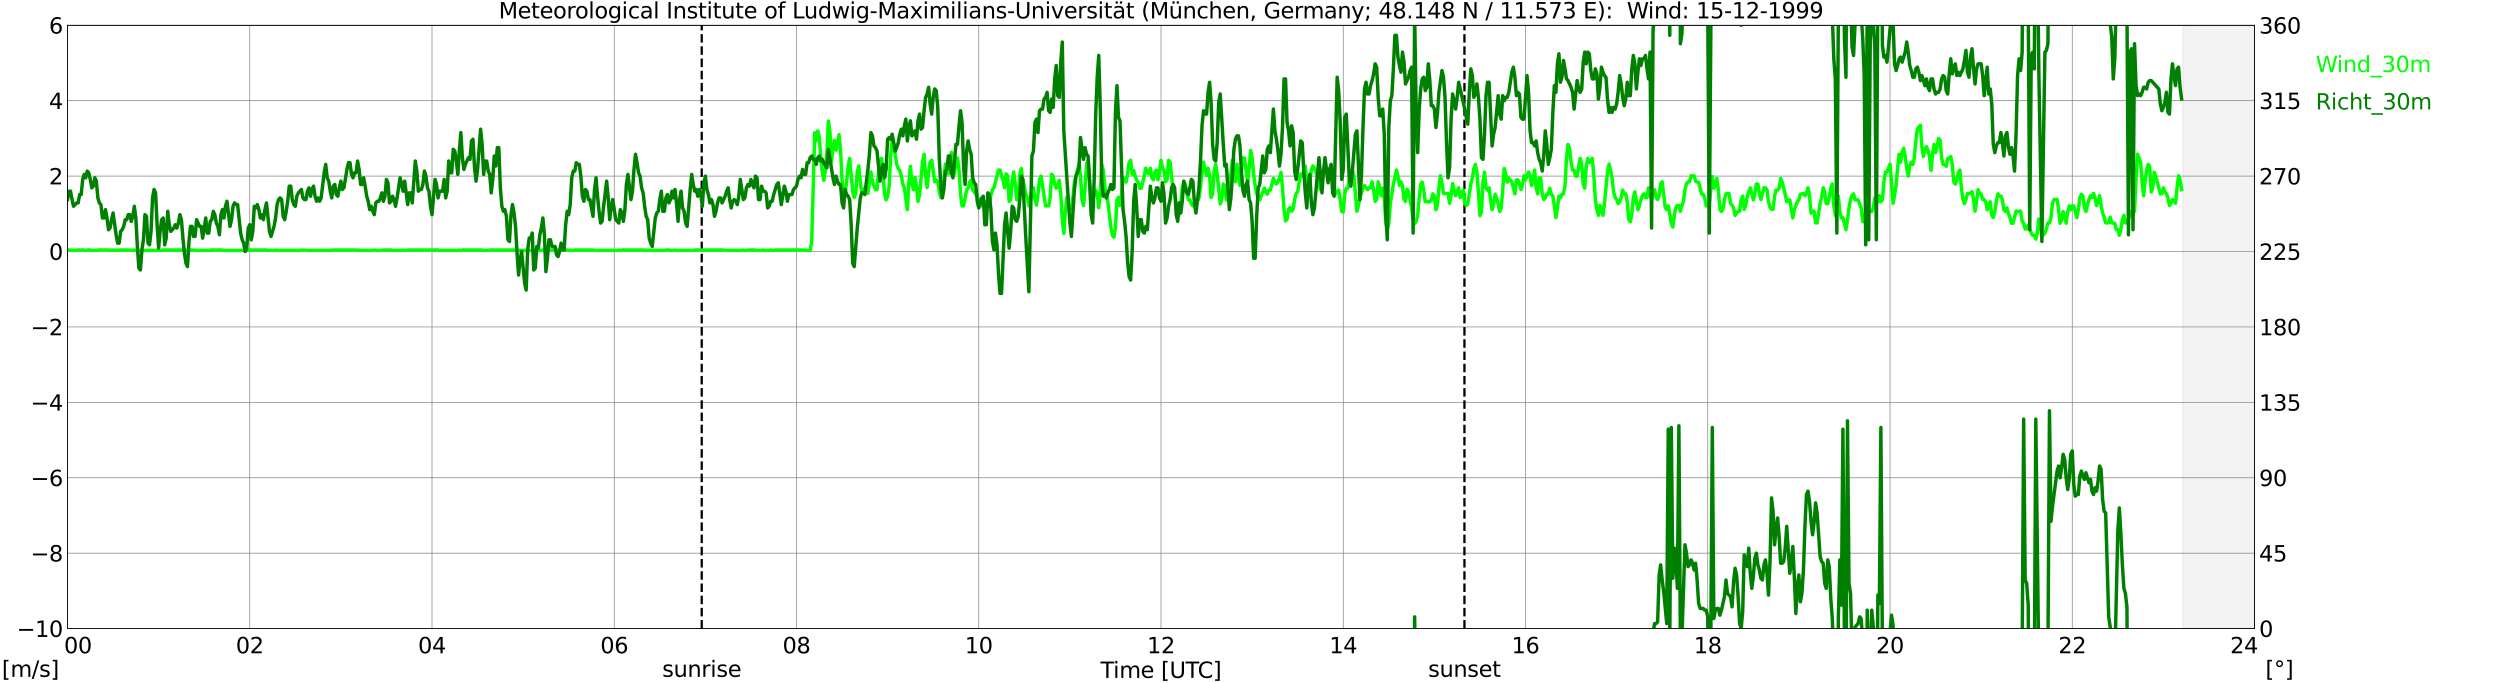 <?xml version="1.0" encoding="utf-8" standalone="no"?>
<!DOCTYPE svg PUBLIC "-//W3C//DTD SVG 1.1//EN"
  "http://www.w3.org/Graphics/SVG/1.1/DTD/svg11.dtd">
<svg xmlns:xlink="http://www.w3.org/1999/xlink" width="1085.4pt" height="296.64pt" viewBox="0 0 1085.4 296.64" xmlns="http://www.w3.org/2000/svg" version="1.1">
 <defs>
  <style type="text/css">*{stroke-linejoin: round; stroke-linecap: butt}</style>
 </defs>
 <g id="figure_1">
  <g id="patch_1">
   <path d="M 0 296.64 
L 1085.4 296.64 
L 1085.4 0 
L 0 0 
z
" style="fill: #ffffff"/>
  </g>
  <g id="axes_1">
   <g id="patch_2">
    <path d="M 29.306 272.909 
L 978.814 272.909 
L 978.814 10.976 
L 29.306 10.976 
z
" style="fill: #ffffff"/>
   </g>
   <g id="patch_3">
    <path d="M 947.823 272.909 
L 978.814 272.909 
L 978.814 10.976 
L 947.823 10.976 
z
" clip-path="url(#pf13b42ca97)" style="fill: #d3d3d3; opacity: 0.25; stroke: #d3d3d3; stroke-linejoin: miter"/>
   </g>
   <g id="matplotlib.axis_1">
    <g id="xtick_1">
     <g id="line2d_1">
      <path d="M 29.306 272.909 
L 29.306 10.976 
" clip-path="url(#pf13b42ca97)" style="fill: none; stroke: #808080; stroke-width: 0.3; stroke-linecap: square"/>
     </g>
     <g id="line2d_2"/>
     <g id="text_1">
      <!--    00 -->
      <g transform="translate(18.733 283.627) scale(0.095 -0.095)">
       <defs>
        <path id="DejaVuSans-20" transform="scale(0.016)"/>
        <path id="DejaVuSans-30" d="M 2034 4250 
Q 1547 4250 1301 3770 
Q 1056 3291 1056 2328 
Q 1056 1369 1301 889 
Q 1547 409 2034 409 
Q 2525 409 2770 889 
Q 3016 1369 3016 2328 
Q 3016 3291 2770 3770 
Q 2525 4250 2034 4250 
z
M 2034 4750 
Q 2819 4750 3233 4129 
Q 3647 3509 3647 2328 
Q 3647 1150 3233 529 
Q 2819 -91 2034 -91 
Q 1250 -91 836 529 
Q 422 1150 422 2328 
Q 422 3509 836 4129 
Q 1250 4750 2034 4750 
z
" transform="scale(0.016)"/>
       </defs>
       <use xlink:href="#DejaVuSans-20"/>
       <use xlink:href="#DejaVuSans-20" transform="translate(31.787 0)"/>
       <use xlink:href="#DejaVuSans-20" transform="translate(63.574 0)"/>
       <use xlink:href="#DejaVuSans-30" transform="translate(95.361 0)"/>
       <use xlink:href="#DejaVuSans-30" transform="translate(158.984 0)"/>
      </g>
     </g>
    </g>
    <g id="xtick_2">
     <g id="line2d_3">
      <path d="M 108.431 272.909 
L 108.431 10.976 
" clip-path="url(#pf13b42ca97)" style="fill: none; stroke: #808080; stroke-width: 0.3; stroke-linecap: square"/>
     </g>
     <g id="line2d_4"/>
     <g id="text_2">
      <!-- 02 -->
      <g transform="translate(102.387 283.627) scale(0.095 -0.095)">
       <defs>
        <path id="DejaVuSans-32" d="M 1228 531 
L 3431 531 
L 3431 0 
L 469 0 
L 469 531 
Q 828 903 1448 1529 
Q 2069 2156 2228 2338 
Q 2531 2678 2651 2914 
Q 2772 3150 2772 3378 
Q 2772 3750 2511 3984 
Q 2250 4219 1831 4219 
Q 1534 4219 1204 4116 
Q 875 4013 500 3803 
L 500 4441 
Q 881 4594 1212 4672 
Q 1544 4750 1819 4750 
Q 2544 4750 2975 4387 
Q 3406 4025 3406 3419 
Q 3406 3131 3298 2873 
Q 3191 2616 2906 2266 
Q 2828 2175 2409 1742 
Q 1991 1309 1228 531 
z
" transform="scale(0.016)"/>
       </defs>
       <use xlink:href="#DejaVuSans-30"/>
       <use xlink:href="#DejaVuSans-32" transform="translate(63.623 0)"/>
      </g>
     </g>
    </g>
    <g id="xtick_3">
     <g id="line2d_5">
      <path d="M 187.557 272.909 
L 187.557 10.976 
" clip-path="url(#pf13b42ca97)" style="fill: none; stroke: #808080; stroke-width: 0.3; stroke-linecap: square"/>
     </g>
     <g id="line2d_6"/>
     <g id="text_3">
      <!-- 04 -->
      <g transform="translate(181.513 283.627) scale(0.095 -0.095)">
       <defs>
        <path id="DejaVuSans-34" d="M 2419 4116 
L 825 1625 
L 2419 1625 
L 2419 4116 
z
M 2253 4666 
L 3047 4666 
L 3047 1625 
L 3713 1625 
L 3713 1100 
L 3047 1100 
L 3047 0 
L 2419 0 
L 2419 1100 
L 313 1100 
L 313 1709 
L 2253 4666 
z
" transform="scale(0.016)"/>
       </defs>
       <use xlink:href="#DejaVuSans-30"/>
       <use xlink:href="#DejaVuSans-34" transform="translate(63.623 0)"/>
      </g>
     </g>
    </g>
    <g id="xtick_4">
     <g id="line2d_7">
      <path d="M 266.683 272.909 
L 266.683 10.976 
" clip-path="url(#pf13b42ca97)" style="fill: none; stroke: #808080; stroke-width: 0.3; stroke-linecap: square"/>
     </g>
     <g id="line2d_8"/>
     <g id="text_4">
      <!-- 06 -->
      <g transform="translate(260.638 283.627) scale(0.095 -0.095)">
       <defs>
        <path id="DejaVuSans-36" d="M 2113 2584 
Q 1688 2584 1439 2293 
Q 1191 2003 1191 1497 
Q 1191 994 1439 701 
Q 1688 409 2113 409 
Q 2538 409 2786 701 
Q 3034 994 3034 1497 
Q 3034 2003 2786 2293 
Q 2538 2584 2113 2584 
z
M 3366 4563 
L 3366 3988 
Q 3128 4100 2886 4159 
Q 2644 4219 2406 4219 
Q 1781 4219 1451 3797 
Q 1122 3375 1075 2522 
Q 1259 2794 1537 2939 
Q 1816 3084 2150 3084 
Q 2853 3084 3261 2657 
Q 3669 2231 3669 1497 
Q 3669 778 3244 343 
Q 2819 -91 2113 -91 
Q 1303 -91 875 529 
Q 447 1150 447 2328 
Q 447 3434 972 4092 
Q 1497 4750 2381 4750 
Q 2619 4750 2861 4703 
Q 3103 4656 3366 4563 
z
" transform="scale(0.016)"/>
       </defs>
       <use xlink:href="#DejaVuSans-30"/>
       <use xlink:href="#DejaVuSans-36" transform="translate(63.623 0)"/>
      </g>
     </g>
    </g>
    <g id="xtick_5">
     <g id="line2d_9">
      <path d="M 345.808 272.909 
L 345.808 10.976 
" clip-path="url(#pf13b42ca97)" style="fill: none; stroke: #808080; stroke-width: 0.3; stroke-linecap: square"/>
     </g>
     <g id="line2d_10"/>
     <g id="text_5">
      <!-- 08 -->
      <g transform="translate(339.764 283.627) scale(0.095 -0.095)">
       <defs>
        <path id="DejaVuSans-38" d="M 2034 2216 
Q 1584 2216 1326 1975 
Q 1069 1734 1069 1313 
Q 1069 891 1326 650 
Q 1584 409 2034 409 
Q 2484 409 2743 651 
Q 3003 894 3003 1313 
Q 3003 1734 2745 1975 
Q 2488 2216 2034 2216 
z
M 1403 2484 
Q 997 2584 770 2862 
Q 544 3141 544 3541 
Q 544 4100 942 4425 
Q 1341 4750 2034 4750 
Q 2731 4750 3128 4425 
Q 3525 4100 3525 3541 
Q 3525 3141 3298 2862 
Q 3072 2584 2669 2484 
Q 3125 2378 3379 2068 
Q 3634 1759 3634 1313 
Q 3634 634 3220 271 
Q 2806 -91 2034 -91 
Q 1263 -91 848 271 
Q 434 634 434 1313 
Q 434 1759 690 2068 
Q 947 2378 1403 2484 
z
M 1172 3481 
Q 1172 3119 1398 2916 
Q 1625 2713 2034 2713 
Q 2441 2713 2670 2916 
Q 2900 3119 2900 3481 
Q 2900 3844 2670 4047 
Q 2441 4250 2034 4250 
Q 1625 4250 1398 4047 
Q 1172 3844 1172 3481 
z
" transform="scale(0.016)"/>
       </defs>
       <use xlink:href="#DejaVuSans-30"/>
       <use xlink:href="#DejaVuSans-38" transform="translate(63.623 0)"/>
      </g>
     </g>
    </g>
    <g id="xtick_6">
     <g id="line2d_11">
      <path d="M 424.934 272.909 
L 424.934 10.976 
" clip-path="url(#pf13b42ca97)" style="fill: none; stroke: #808080; stroke-width: 0.3; stroke-linecap: square"/>
     </g>
     <g id="line2d_12"/>
     <g id="text_6">
      <!-- 10 -->
      <g transform="translate(418.89 283.627) scale(0.095 -0.095)">
       <defs>
        <path id="DejaVuSans-31" d="M 794 531 
L 1825 531 
L 1825 4091 
L 703 3866 
L 703 4441 
L 1819 4666 
L 2450 4666 
L 2450 531 
L 3481 531 
L 3481 0 
L 794 0 
L 794 531 
z
" transform="scale(0.016)"/>
       </defs>
       <use xlink:href="#DejaVuSans-31"/>
       <use xlink:href="#DejaVuSans-30" transform="translate(63.623 0)"/>
      </g>
     </g>
    </g>
    <g id="xtick_7">
     <g id="line2d_13">
      <path d="M 504.06 272.909 
L 504.06 10.976 
" clip-path="url(#pf13b42ca97)" style="fill: none; stroke: #808080; stroke-width: 0.3; stroke-linecap: square"/>
     </g>
     <g id="line2d_14"/>
     <g id="text_7">
      <!-- 12 -->
      <g transform="translate(498.015 283.627) scale(0.095 -0.095)">
       <use xlink:href="#DejaVuSans-31"/>
       <use xlink:href="#DejaVuSans-32" transform="translate(63.623 0)"/>
      </g>
     </g>
    </g>
    <g id="xtick_8">
     <g id="line2d_15">
      <path d="M 583.185 272.909 
L 583.185 10.976 
" clip-path="url(#pf13b42ca97)" style="fill: none; stroke: #808080; stroke-width: 0.3; stroke-linecap: square"/>
     </g>
     <g id="line2d_16"/>
     <g id="text_8">
      <!-- 14 -->
      <g transform="translate(577.141 283.627) scale(0.095 -0.095)">
       <use xlink:href="#DejaVuSans-31"/>
       <use xlink:href="#DejaVuSans-34" transform="translate(63.623 0)"/>
      </g>
     </g>
    </g>
    <g id="xtick_9">
     <g id="line2d_17">
      <path d="M 662.311 272.909 
L 662.311 10.976 
" clip-path="url(#pf13b42ca97)" style="fill: none; stroke: #808080; stroke-width: 0.3; stroke-linecap: square"/>
     </g>
     <g id="line2d_18"/>
     <g id="text_9">
      <!-- 16 -->
      <g transform="translate(656.267 283.627) scale(0.095 -0.095)">
       <use xlink:href="#DejaVuSans-31"/>
       <use xlink:href="#DejaVuSans-36" transform="translate(63.623 0)"/>
      </g>
     </g>
    </g>
    <g id="xtick_10">
     <g id="line2d_19">
      <path d="M 741.437 272.909 
L 741.437 10.976 
" clip-path="url(#pf13b42ca97)" style="fill: none; stroke: #808080; stroke-width: 0.3; stroke-linecap: square"/>
     </g>
     <g id="line2d_20"/>
     <g id="text_10">
      <!-- 18 -->
      <g transform="translate(735.392 283.627) scale(0.095 -0.095)">
       <use xlink:href="#DejaVuSans-31"/>
       <use xlink:href="#DejaVuSans-38" transform="translate(63.623 0)"/>
      </g>
     </g>
    </g>
    <g id="xtick_11">
     <g id="line2d_21">
      <path d="M 820.562 272.909 
L 820.562 10.976 
" clip-path="url(#pf13b42ca97)" style="fill: none; stroke: #808080; stroke-width: 0.3; stroke-linecap: square"/>
     </g>
     <g id="line2d_22"/>
     <g id="text_11">
      <!-- 20 -->
      <g transform="translate(814.518 283.627) scale(0.095 -0.095)">
       <use xlink:href="#DejaVuSans-32"/>
       <use xlink:href="#DejaVuSans-30" transform="translate(63.623 0)"/>
      </g>
     </g>
    </g>
    <g id="xtick_12">
     <g id="line2d_23">
      <path d="M 899.688 272.909 
L 899.688 10.976 
" clip-path="url(#pf13b42ca97)" style="fill: none; stroke: #808080; stroke-width: 0.3; stroke-linecap: square"/>
     </g>
     <g id="line2d_24"/>
     <g id="text_12">
      <!-- 22 -->
      <g transform="translate(893.644 283.627) scale(0.095 -0.095)">
       <use xlink:href="#DejaVuSans-32"/>
       <use xlink:href="#DejaVuSans-32" transform="translate(63.623 0)"/>
      </g>
     </g>
    </g>
    <g id="xtick_13">
     <g id="line2d_25">
      <path d="M 978.814 272.909 
L 978.814 10.976 
" clip-path="url(#pf13b42ca97)" style="fill: none; stroke: #808080; stroke-width: 0.3; stroke-linecap: square"/>
     </g>
     <g id="line2d_26"/>
     <g id="text_13">
      <!-- 24    -->
      <g transform="translate(968.241 283.627) scale(0.095 -0.095)">
       <use xlink:href="#DejaVuSans-32"/>
       <use xlink:href="#DejaVuSans-34" transform="translate(63.623 0)"/>
       <use xlink:href="#DejaVuSans-20" transform="translate(127.246 0)"/>
       <use xlink:href="#DejaVuSans-20" transform="translate(159.033 0)"/>
       <use xlink:href="#DejaVuSans-20" transform="translate(190.82 0)"/>
      </g>
     </g>
    </g>
    <g id="text_14">
     <!-- Time [UTC] -->
     <g transform="translate(477.806 294.322) scale(0.095 -0.095)">
      <defs>
       <path id="DejaVuSans-54" d="M -19 4666 
L 3928 4666 
L 3928 4134 
L 2272 4134 
L 2272 0 
L 1638 0 
L 1638 4134 
L -19 4134 
L -19 4666 
z
" transform="scale(0.016)"/>
       <path id="DejaVuSans-69" d="M 603 3500 
L 1178 3500 
L 1178 0 
L 603 0 
L 603 3500 
z
M 603 4863 
L 1178 4863 
L 1178 4134 
L 603 4134 
L 603 4863 
z
" transform="scale(0.016)"/>
       <path id="DejaVuSans-6d" d="M 3328 2828 
Q 3544 3216 3844 3400 
Q 4144 3584 4550 3584 
Q 5097 3584 5394 3201 
Q 5691 2819 5691 2113 
L 5691 0 
L 5113 0 
L 5113 2094 
Q 5113 2597 4934 2840 
Q 4756 3084 4391 3084 
Q 3944 3084 3684 2787 
Q 3425 2491 3425 1978 
L 3425 0 
L 2847 0 
L 2847 2094 
Q 2847 2600 2669 2842 
Q 2491 3084 2119 3084 
Q 1678 3084 1418 2786 
Q 1159 2488 1159 1978 
L 1159 0 
L 581 0 
L 581 3500 
L 1159 3500 
L 1159 2956 
Q 1356 3278 1631 3431 
Q 1906 3584 2284 3584 
Q 2666 3584 2933 3390 
Q 3200 3197 3328 2828 
z
" transform="scale(0.016)"/>
       <path id="DejaVuSans-65" d="M 3597 1894 
L 3597 1613 
L 953 1613 
Q 991 1019 1311 708 
Q 1631 397 2203 397 
Q 2534 397 2845 478 
Q 3156 559 3463 722 
L 3463 178 
Q 3153 47 2828 -22 
Q 2503 -91 2169 -91 
Q 1331 -91 842 396 
Q 353 884 353 1716 
Q 353 2575 817 3079 
Q 1281 3584 2069 3584 
Q 2775 3584 3186 3129 
Q 3597 2675 3597 1894 
z
M 3022 2063 
Q 3016 2534 2758 2815 
Q 2500 3097 2075 3097 
Q 1594 3097 1305 2825 
Q 1016 2553 972 2059 
L 3022 2063 
z
" transform="scale(0.016)"/>
       <path id="DejaVuSans-5b" d="M 550 4863 
L 1875 4863 
L 1875 4416 
L 1125 4416 
L 1125 -397 
L 1875 -397 
L 1875 -844 
L 550 -844 
L 550 4863 
z
" transform="scale(0.016)"/>
       <path id="DejaVuSans-55" d="M 556 4666 
L 1191 4666 
L 1191 1831 
Q 1191 1081 1462 751 
Q 1734 422 2344 422 
Q 2950 422 3222 751 
Q 3494 1081 3494 1831 
L 3494 4666 
L 4128 4666 
L 4128 1753 
Q 4128 841 3676 375 
Q 3225 -91 2344 -91 
Q 1459 -91 1007 375 
Q 556 841 556 1753 
L 556 4666 
z
" transform="scale(0.016)"/>
       <path id="DejaVuSans-43" d="M 4122 4306 
L 4122 3641 
Q 3803 3938 3442 4084 
Q 3081 4231 2675 4231 
Q 1875 4231 1450 3742 
Q 1025 3253 1025 2328 
Q 1025 1406 1450 917 
Q 1875 428 2675 428 
Q 3081 428 3442 575 
Q 3803 722 4122 1019 
L 4122 359 
Q 3791 134 3420 21 
Q 3050 -91 2638 -91 
Q 1578 -91 968 557 
Q 359 1206 359 2328 
Q 359 3453 968 4101 
Q 1578 4750 2638 4750 
Q 3056 4750 3426 4639 
Q 3797 4528 4122 4306 
z
" transform="scale(0.016)"/>
       <path id="DejaVuSans-5d" d="M 1947 4863 
L 1947 -844 
L 622 -844 
L 622 -397 
L 1369 -397 
L 1369 4416 
L 622 4416 
L 622 4863 
L 1947 4863 
z
" transform="scale(0.016)"/>
      </defs>
      <use xlink:href="#DejaVuSans-54"/>
      <use xlink:href="#DejaVuSans-69" transform="translate(57.959 0)"/>
      <use xlink:href="#DejaVuSans-6d" transform="translate(85.742 0)"/>
      <use xlink:href="#DejaVuSans-65" transform="translate(183.154 0)"/>
      <use xlink:href="#DejaVuSans-20" transform="translate(244.678 0)"/>
      <use xlink:href="#DejaVuSans-5b" transform="translate(276.465 0)"/>
      <use xlink:href="#DejaVuSans-55" transform="translate(315.479 0)"/>
      <use xlink:href="#DejaVuSans-54" transform="translate(388.672 0)"/>
      <use xlink:href="#DejaVuSans-43" transform="translate(443.881 0)"/>
      <use xlink:href="#DejaVuSans-5d" transform="translate(513.705 0)"/>
     </g>
    </g>
   </g>
   <g id="matplotlib.axis_2">
    <g id="ytick_1">
     <g id="line2d_27">
      <path d="M 29.306 272.909 
L 978.814 272.909 
" clip-path="url(#pf13b42ca97)" style="fill: none; stroke: #808080; stroke-width: 0.3; stroke-linecap: square"/>
     </g>
     <g id="line2d_28"/>
     <g id="text_15">
      <!-- −10 -->
      <g transform="translate(7.256 276.518) scale(0.095 -0.095)">
       <defs>
        <path id="DejaVuSans-2212" d="M 678 2272 
L 4684 2272 
L 4684 1741 
L 678 1741 
L 678 2272 
z
" transform="scale(0.016)"/>
       </defs>
       <use xlink:href="#DejaVuSans-2212"/>
       <use xlink:href="#DejaVuSans-31" transform="translate(83.789 0)"/>
       <use xlink:href="#DejaVuSans-30" transform="translate(147.412 0)"/>
      </g>
     </g>
    </g>
    <g id="ytick_2">
     <g id="line2d_29">
      <path d="M 29.306 240.167 
L 978.814 240.167 
" clip-path="url(#pf13b42ca97)" style="fill: none; stroke: #808080; stroke-width: 0.3; stroke-linecap: square"/>
     </g>
     <g id="line2d_30"/>
     <g id="text_16">
      <!-- −8 -->
      <g transform="translate(13.301 243.776) scale(0.095 -0.095)">
       <use xlink:href="#DejaVuSans-2212"/>
       <use xlink:href="#DejaVuSans-38" transform="translate(83.789 0)"/>
      </g>
     </g>
    </g>
    <g id="ytick_3">
     <g id="line2d_31">
      <path d="M 29.306 207.426 
L 978.814 207.426 
" clip-path="url(#pf13b42ca97)" style="fill: none; stroke: #808080; stroke-width: 0.3; stroke-linecap: square"/>
     </g>
     <g id="line2d_32"/>
     <g id="text_17">
      <!-- −6 -->
      <g transform="translate(13.301 211.035) scale(0.095 -0.095)">
       <use xlink:href="#DejaVuSans-2212"/>
       <use xlink:href="#DejaVuSans-36" transform="translate(83.789 0)"/>
      </g>
     </g>
    </g>
    <g id="ytick_4">
     <g id="line2d_33">
      <path d="M 29.306 174.684 
L 978.814 174.684 
" clip-path="url(#pf13b42ca97)" style="fill: none; stroke: #808080; stroke-width: 0.3; stroke-linecap: square"/>
     </g>
     <g id="line2d_34"/>
     <g id="text_18">
      <!-- −4 -->
      <g transform="translate(13.301 178.293) scale(0.095 -0.095)">
       <use xlink:href="#DejaVuSans-2212"/>
       <use xlink:href="#DejaVuSans-34" transform="translate(83.789 0)"/>
      </g>
     </g>
    </g>
    <g id="ytick_5">
     <g id="line2d_35">
      <path d="M 29.306 141.942 
L 978.814 141.942 
" clip-path="url(#pf13b42ca97)" style="fill: none; stroke: #808080; stroke-width: 0.3; stroke-linecap: square"/>
     </g>
     <g id="line2d_36"/>
     <g id="text_19">
      <!-- −2 -->
      <g transform="translate(13.301 145.551) scale(0.095 -0.095)">
       <use xlink:href="#DejaVuSans-2212"/>
       <use xlink:href="#DejaVuSans-32" transform="translate(83.789 0)"/>
      </g>
     </g>
    </g>
    <g id="ytick_6">
     <g id="line2d_37">
      <path d="M 29.306 109.201 
L 978.814 109.201 
" clip-path="url(#pf13b42ca97)" style="fill: none; stroke: #808080; stroke-width: 0.3; stroke-linecap: square"/>
     </g>
     <g id="line2d_38"/>
     <g id="text_20">
      <!-- 0 -->
      <g transform="translate(21.261 112.81) scale(0.095 -0.095)">
       <use xlink:href="#DejaVuSans-30"/>
      </g>
     </g>
    </g>
    <g id="ytick_7">
     <g id="line2d_39">
      <path d="M 29.306 76.459 
L 978.814 76.459 
" clip-path="url(#pf13b42ca97)" style="fill: none; stroke: #808080; stroke-width: 0.3; stroke-linecap: square"/>
     </g>
     <g id="line2d_40"/>
     <g id="text_21">
      <!-- 2 -->
      <g transform="translate(21.261 80.068) scale(0.095 -0.095)">
       <use xlink:href="#DejaVuSans-32"/>
      </g>
     </g>
    </g>
    <g id="ytick_8">
     <g id="line2d_41">
      <path d="M 29.306 43.717 
L 978.814 43.717 
" clip-path="url(#pf13b42ca97)" style="fill: none; stroke: #808080; stroke-width: 0.3; stroke-linecap: square"/>
     </g>
     <g id="line2d_42"/>
     <g id="text_22">
      <!-- 4 -->
      <g transform="translate(21.261 47.327) scale(0.095 -0.095)">
       <use xlink:href="#DejaVuSans-34"/>
      </g>
     </g>
    </g>
    <g id="ytick_9">
     <g id="line2d_43">
      <path d="M 29.306 10.976 
L 978.814 10.976 
" clip-path="url(#pf13b42ca97)" style="fill: none; stroke: #808080; stroke-width: 0.3; stroke-linecap: square"/>
     </g>
     <g id="line2d_44"/>
     <g id="text_23">
      <!-- 6 -->
      <g transform="translate(21.261 14.585) scale(0.095 -0.095)">
       <use xlink:href="#DejaVuSans-36"/>
      </g>
     </g>
    </g>
   </g>
   <g id="line2d_45">
    <path d="M 304.663 272.909 
L 304.663 10.976 
" clip-path="url(#pf13b42ca97)" style="fill: none; stroke-dasharray: 3.7,1.6; stroke-dashoffset: 0; stroke: #000000"/>
   </g>
   <g id="line2d_46">
    <path d="M 635.804 272.909 
L 635.804 10.976 
" clip-path="url(#pf13b42ca97)" style="fill: none; stroke-dasharray: 3.7,1.6; stroke-dashoffset: 0; stroke: #000000"/>
   </g>
   <g id="line2d_47">
    <path d="M 29.306 108.709 
L 29.965 108.546 
L 30.625 108.546 
L 31.284 108.709 
L 32.603 108.709 
L 33.262 108.546 
L 36.559 108.546 
L 37.218 108.709 
L 37.878 108.546 
L 39.197 108.546 
L 39.856 108.709 
L 41.834 108.709 
L 42.493 108.546 
L 47.109 108.546 
L 47.768 108.709 
L 48.428 108.546 
L 49.087 108.546 
L 49.747 108.709 
L 50.406 108.546 
L 51.065 108.709 
L 51.725 108.546 
L 55.681 108.546 
L 56.34 108.709 
L 57 108.546 
L 57.659 108.709 
L 58.319 108.546 
L 58.978 108.709 
L 59.637 108.546 
L 60.297 108.709 
L 68.209 108.709 
L 68.869 108.546 
L 69.528 108.709 
L 70.187 108.709 
L 70.847 108.546 
L 80.078 108.546 
L 80.737 108.709 
L 81.397 108.546 
L 83.375 108.546 
L 84.034 108.709 
L 84.694 108.546 
L 85.353 108.709 
L 90.628 108.709 
L 91.288 108.546 
L 96.563 108.546 
L 97.222 108.709 
L 107.113 108.709 
L 107.772 108.546 
L 115.685 108.546 
L 116.344 108.709 
L 118.982 108.709 
L 119.641 108.546 
L 120.3 108.709 
L 130.191 108.709 
L 130.85 108.546 
L 131.51 108.709 
L 132.169 108.546 
L 132.829 108.709 
L 142.719 108.709 
L 143.379 108.546 
L 144.038 108.709 
L 144.697 108.546 
L 154.588 108.546 
L 155.247 108.709 
L 155.907 108.546 
L 156.566 108.709 
L 161.841 108.709 
L 162.501 108.546 
L 163.16 108.709 
L 165.798 108.709 
L 166.457 108.546 
L 169.754 108.546 
L 170.413 108.709 
L 174.37 108.709 
L 175.029 108.546 
L 175.688 108.709 
L 176.348 108.709 
L 177.007 108.546 
L 190.195 108.546 
L 190.854 108.709 
L 198.767 108.709 
L 199.426 108.546 
L 200.085 108.709 
L 200.745 108.546 
L 209.317 108.546 
L 209.976 108.709 
L 211.954 108.709 
L 212.614 108.546 
L 223.823 108.546 
L 224.482 108.709 
L 231.076 108.709 
L 231.736 108.546 
L 232.395 108.546 
L 233.054 108.709 
L 235.033 108.709 
L 235.692 108.546 
L 246.242 108.546 
L 246.901 108.709 
L 247.561 108.546 
L 248.22 108.709 
L 248.88 108.709 
L 249.539 108.546 
L 257.451 108.546 
L 258.111 108.709 
L 268.002 108.709 
L 268.661 108.546 
L 269.32 108.709 
L 269.98 108.546 
L 279.87 108.546 
L 280.53 108.709 
L 281.189 108.546 
L 281.849 108.709 
L 288.442 108.709 
L 289.102 108.546 
L 290.42 108.546 
L 291.08 108.709 
L 292.399 108.709 
L 293.058 108.546 
L 293.717 108.709 
L 300.971 108.709 
L 301.63 108.546 
L 314.158 108.546 
L 314.818 108.709 
L 322.071 108.709 
L 322.73 108.546 
L 323.39 108.709 
L 324.049 108.709 
L 324.708 108.546 
L 328.005 108.546 
L 328.665 108.709 
L 330.643 108.709 
L 331.302 108.546 
L 331.961 108.709 
L 333.94 108.709 
L 334.599 108.546 
L 335.258 108.709 
L 335.918 108.709 
L 336.577 108.546 
L 348.446 108.546 
L 349.105 108.709 
L 349.765 108.546 
L 350.424 108.709 
L 351.743 108.709 
L 352.402 105.108 
L 353.721 57.633 
L 354.38 61.07 
L 355.04 56.814 
L 355.699 59.433 
L 356.359 68.765 
L 357.018 74.822 
L 357.677 78.26 
L 358.337 73.84 
L 358.996 66.309 
L 359.655 52.558 
L 360.315 56.814 
L 360.974 70.402 
L 361.634 64.508 
L 362.293 60.907 
L 362.952 65.163 
L 363.612 62.707 
L 364.271 58.451 
L 364.93 65.163 
L 365.59 78.096 
L 366.249 83.99 
L 366.909 83.99 
L 367.568 78.915 
L 368.227 72.203 
L 368.887 68.765 
L 370.206 83.171 
L 370.865 85.79 
L 371.524 84.153 
L 372.184 74.658 
L 372.843 72.039 
L 373.502 78.915 
L 374.162 83.99 
L 374.821 83.171 
L 375.481 81.534 
L 376.14 81.534 
L 376.799 83.99 
L 378.118 74.658 
L 378.777 78.915 
L 380.096 82.352 
L 380.756 82.352 
L 381.415 74.658 
L 382.074 69.583 
L 382.734 68.765 
L 384.053 84.153 
L 384.712 86.773 
L 385.371 85.135 
L 386.031 80.879 
L 386.69 67.946 
L 387.349 60.252 
L 388.668 67.128 
L 389.328 71.384 
L 389.987 73.185 
L 390.646 74.003 
L 391.306 76.459 
L 391.965 79.897 
L 392.624 81.698 
L 393.943 91.029 
L 394.603 78.915 
L 395.262 72.203 
L 395.921 79.733 
L 396.581 82.352 
L 397.24 77.114 
L 397.899 80.552 
L 398.559 87.427 
L 399.218 84.808 
L 400.537 70.402 
L 401.196 66.964 
L 401.856 76.295 
L 402.515 81.37 
L 403.175 74.658 
L 403.834 70.402 
L 404.493 69.583 
L 405.812 78.915 
L 406.471 78.096 
L 407.131 79.078 
L 407.79 83.171 
L 408.45 85.79 
L 409.109 85.79 
L 410.428 71.22 
L 411.087 75.477 
L 411.746 75.477 
L 412.406 69.583 
L 413.065 66.145 
L 414.384 75.477 
L 415.043 70.402 
L 415.703 68.601 
L 416.362 73.84 
L 417.022 84.153 
L 417.681 89.392 
L 418.34 89.392 
L 419.659 82.516 
L 420.318 81.698 
L 420.978 79.078 
L 421.637 78.26 
L 422.297 82.516 
L 424.275 85.135 
L 424.934 86.773 
L 425.593 86.773 
L 426.253 89.392 
L 426.912 89.392 
L 427.572 87.591 
L 428.231 89.228 
L 428.89 89.228 
L 429.55 88.246 
L 430.209 84.808 
L 430.869 82.352 
L 431.528 81.534 
L 433.506 73.84 
L 434.165 73.84 
L 434.825 76.295 
L 435.484 78.096 
L 436.144 81.534 
L 436.803 75.477 
L 437.462 76.295 
L 438.122 87.427 
L 438.781 86.609 
L 439.44 78.915 
L 440.1 74.658 
L 440.759 79.897 
L 441.419 86.773 
L 442.078 85.135 
L 442.737 75.64 
L 443.397 73.185 
L 444.056 78.26 
L 444.716 80.715 
L 445.375 84.317 
L 446.034 85.79 
L 446.694 89.392 
L 447.353 87.427 
L 448.012 81.534 
L 448.672 81.534 
L 449.331 86.609 
L 449.991 89.064 
L 450.65 84.153 
L 451.309 78.096 
L 451.969 76.459 
L 453.947 89.392 
L 455.266 89.392 
L 455.925 85.954 
L 456.584 75.64 
L 457.244 76.459 
L 457.903 79.897 
L 458.563 81.698 
L 459.222 80.879 
L 459.881 78.26 
L 460.541 84.153 
L 461.2 95.285 
L 461.859 101.343 
L 462.519 91.848 
L 463.178 85.79 
L 463.838 89.228 
L 465.156 90.865 
L 465.816 85.79 
L 466.475 78.915 
L 468.453 71.22 
L 469.113 76.295 
L 469.772 86.773 
L 470.431 89.228 
L 471.091 81.534 
L 471.75 71.22 
L 472.409 69.583 
L 473.069 79.078 
L 473.728 84.153 
L 474.388 85.79 
L 475.047 84.972 
L 475.706 82.516 
L 476.366 84.153 
L 477.025 90.21 
L 477.685 84.153 
L 478.344 71.384 
L 479.003 74.003 
L 479.663 80.879 
L 480.981 87.591 
L 482.3 98.723 
L 482.96 102.161 
L 483.619 102.98 
L 484.278 98.723 
L 484.938 86.773 
L 485.597 85.79 
L 486.256 89.228 
L 486.916 84.153 
L 487.575 77.441 
L 488.235 77.441 
L 488.894 79.078 
L 489.553 75.64 
L 490.213 70.565 
L 490.872 69.583 
L 491.532 75.64 
L 492.191 74.003 
L 492.85 76.459 
L 493.51 78.26 
L 494.169 79.078 
L 494.828 81.698 
L 495.488 81.698 
L 496.807 76.459 
L 497.466 73.021 
L 498.125 74.658 
L 498.785 75.477 
L 499.444 73.021 
L 500.103 77.278 
L 500.763 78.096 
L 501.422 74.658 
L 502.082 73.84 
L 502.741 78.096 
L 503.4 74.658 
L 504.06 69.583 
L 504.719 73.021 
L 505.379 73.84 
L 506.038 78.915 
L 506.697 78.096 
L 507.357 69.583 
L 508.016 70.402 
L 509.335 83.335 
L 509.994 84.153 
L 510.654 88.41 
L 511.313 94.467 
L 511.972 92.83 
L 512.632 88.573 
L 513.291 81.698 
L 513.95 79.078 
L 514.61 79.897 
L 515.929 86.773 
L 516.588 86.773 
L 517.247 88.573 
L 517.907 89.392 
L 518.566 88.41 
L 519.226 86.773 
L 519.885 87.427 
L 520.544 85.954 
L 521.204 81.534 
L 521.863 74.658 
L 522.522 70.402 
L 523.182 73.84 
L 523.841 76.295 
L 524.501 73.021 
L 525.16 76.295 
L 525.819 85.79 
L 526.479 84.153 
L 527.138 74.003 
L 527.797 71.384 
L 528.457 75.64 
L 529.776 88.573 
L 530.435 86.773 
L 531.094 79.897 
L 531.754 80.715 
L 532.413 86.773 
L 533.073 86.609 
L 535.051 69.583 
L 535.71 76.295 
L 536.369 78.915 
L 537.029 71.22 
L 537.688 74.658 
L 538.348 80.552 
L 539.007 73.84 
L 539.666 68.601 
L 540.326 68.601 
L 541.644 78.915 
L 542.304 73.84 
L 542.963 65.327 
L 543.623 68.601 
L 544.282 75.64 
L 544.941 80.715 
L 545.601 84.153 
L 546.26 85.135 
L 546.919 86.773 
L 548.898 81.698 
L 549.557 83.335 
L 550.216 84.317 
L 550.876 82.516 
L 551.535 82.516 
L 552.854 77.441 
L 553.513 79.078 
L 554.173 79.897 
L 554.832 78.915 
L 555.491 77.278 
L 556.151 74.822 
L 556.81 81.534 
L 557.47 90.865 
L 558.129 95.94 
L 558.788 95.122 
L 559.448 90.865 
L 560.107 90.047 
L 560.766 91.684 
L 561.426 90.865 
L 562.085 86.609 
L 562.745 83.99 
L 563.404 83.171 
L 564.063 78.915 
L 564.723 75.477 
L 565.382 76.295 
L 566.042 74.658 
L 566.701 72.039 
L 567.36 78.915 
L 568.02 82.352 
L 568.679 78.915 
L 569.338 73.84 
L 569.998 72.039 
L 570.657 73.021 
L 571.976 76.295 
L 572.635 80.552 
L 573.295 82.352 
L 573.954 75.477 
L 574.613 73.84 
L 575.273 73.84 
L 575.932 74.822 
L 576.592 76.459 
L 577.251 73.84 
L 577.91 72.203 
L 578.57 77.441 
L 579.229 81.698 
L 579.889 84.153 
L 581.207 82.516 
L 581.867 86.773 
L 582.526 91.848 
L 583.185 92.011 
L 583.845 84.153 
L 584.504 81.698 
L 585.164 81.698 
L 585.823 78.26 
L 586.482 78.26 
L 587.142 74.003 
L 587.801 76.459 
L 589.12 91.684 
L 589.779 89.228 
L 590.439 85.79 
L 591.098 83.99 
L 591.757 81.534 
L 592.417 80.552 
L 593.736 82.352 
L 594.395 81.534 
L 595.054 81.534 
L 595.714 78.915 
L 596.373 82.352 
L 597.032 87.427 
L 597.692 86.609 
L 598.351 78.915 
L 599.011 81.534 
L 599.67 84.972 
L 600.329 81.698 
L 600.989 86.773 
L 601.648 96.268 
L 602.307 99.706 
L 602.967 97.086 
L 603.626 88.41 
L 604.945 79.897 
L 605.604 77.278 
L 606.264 73.84 
L 606.923 76.295 
L 607.582 80.552 
L 608.242 78.915 
L 608.901 80.715 
L 609.561 86.609 
L 610.22 87.427 
L 610.879 82.189 
L 611.539 83.171 
L 612.858 90.21 
L 613.517 95.449 
L 614.176 97.086 
L 614.836 96.104 
L 615.495 93.648 
L 616.154 85.954 
L 616.814 79.897 
L 617.473 79.078 
L 618.133 82.516 
L 618.792 87.591 
L 620.77 87.591 
L 621.429 86.773 
L 622.089 84.153 
L 622.748 85.135 
L 623.408 91.029 
L 624.067 89.228 
L 624.726 81.534 
L 625.386 76.295 
L 626.045 79.733 
L 626.705 83.99 
L 628.683 83.99 
L 629.342 88.246 
L 630.001 84.972 
L 630.661 79.733 
L 631.98 84.972 
L 633.298 81.534 
L 633.958 85.79 
L 634.617 84.317 
L 635.276 82.516 
L 635.936 88.41 
L 636.595 89.228 
L 637.255 88.573 
L 638.573 79.897 
L 639.233 77.278 
L 639.892 73.185 
L 640.552 71.384 
L 641.211 74.822 
L 641.87 83.335 
L 642.53 93.648 
L 643.189 92.011 
L 643.848 79.078 
L 644.508 74.822 
L 645.167 81.534 
L 645.827 82.516 
L 646.486 81.534 
L 647.145 86.773 
L 647.805 91.029 
L 648.464 88.573 
L 649.123 84.317 
L 649.783 85.954 
L 650.442 88.573 
L 651.102 91.848 
L 651.761 90.21 
L 652.42 82.516 
L 653.08 73.185 
L 653.739 75.64 
L 654.399 79.078 
L 655.058 77.278 
L 656.377 79.078 
L 657.695 84.153 
L 658.355 78.096 
L 659.014 78.096 
L 659.674 79.733 
L 660.333 82.352 
L 660.992 80.552 
L 661.652 76.295 
L 662.311 78.096 
L 663.63 74.658 
L 664.289 76.295 
L 664.949 80.552 
L 665.608 78.096 
L 666.267 73.84 
L 666.927 81.534 
L 667.586 84.153 
L 668.246 77.278 
L 668.905 77.278 
L 669.564 84.153 
L 670.224 86.609 
L 670.883 85.954 
L 671.542 84.317 
L 672.202 84.317 
L 672.861 81.698 
L 673.521 84.317 
L 674.18 85.135 
L 674.839 89.392 
L 675.499 94.467 
L 676.158 90.21 
L 676.817 85.135 
L 677.477 85.954 
L 678.136 84.317 
L 678.796 84.153 
L 679.455 80.715 
L 680.114 68.765 
L 680.774 62.707 
L 681.433 64.345 
L 682.092 70.402 
L 682.752 73.84 
L 683.411 73.84 
L 684.071 76.459 
L 684.73 76.459 
L 685.389 72.203 
L 686.049 68.765 
L 686.708 71.384 
L 687.368 79.897 
L 688.027 81.698 
L 688.686 72.203 
L 689.346 68.765 
L 690.005 70.565 
L 691.324 68.765 
L 691.983 76.459 
L 692.643 86.609 
L 693.302 90.865 
L 693.961 93.485 
L 694.621 89.228 
L 695.28 90.865 
L 695.939 93.485 
L 696.599 88.246 
L 697.918 74.658 
L 698.577 71.22 
L 699.236 73.84 
L 699.896 77.278 
L 700.555 83.171 
L 701.215 85.79 
L 701.874 86.609 
L 702.533 88.41 
L 703.193 87.591 
L 703.852 85.79 
L 704.511 82.516 
L 705.171 84.317 
L 705.83 84.153 
L 706.49 87.591 
L 707.149 95.285 
L 707.808 96.268 
L 708.468 92.83 
L 709.127 85.954 
L 709.786 83.335 
L 710.446 87.591 
L 711.105 91.029 
L 711.765 89.392 
L 712.424 86.773 
L 713.083 84.972 
L 713.743 84.153 
L 714.402 85.79 
L 715.062 85.79 
L 715.721 81.534 
L 717.04 86.609 
L 717.699 84.153 
L 718.358 82.352 
L 719.018 85.79 
L 719.677 86.609 
L 720.337 84.972 
L 720.996 79.733 
L 721.655 78.915 
L 722.974 90.047 
L 723.633 91.029 
L 724.293 89.392 
L 724.952 92.83 
L 725.612 96.922 
L 726.271 98.56 
L 726.93 93.485 
L 727.59 90.047 
L 728.249 89.228 
L 728.909 89.228 
L 729.568 91.684 
L 730.227 89.228 
L 730.887 87.427 
L 731.546 82.352 
L 732.205 79.733 
L 732.865 78.915 
L 733.524 78.915 
L 734.184 76.295 
L 734.843 76.459 
L 735.502 76.295 
L 736.162 78.587 
L 736.821 79.078 
L 737.48 79.078 
L 738.799 84.317 
L 739.459 84.317 
L 740.118 85.954 
L 740.777 89.392 
L 741.437 89.392 
L 742.096 88.573 
L 743.415 76.623 
L 744.074 81.698 
L 744.734 80.879 
L 745.393 77.441 
L 746.052 82.516 
L 746.712 90.865 
L 747.371 91.848 
L 748.031 90.865 
L 748.69 86.609 
L 749.349 84.153 
L 750.009 83.99 
L 750.668 83.99 
L 751.327 88.246 
L 752.646 90.047 
L 753.306 93.485 
L 754.624 91.684 
L 755.284 91.684 
L 755.943 86.609 
L 756.602 85.135 
L 757.262 90.865 
L 757.921 89.228 
L 758.581 85.299 
L 759.24 83.171 
L 759.899 81.534 
L 761.218 86.773 
L 761.878 84.317 
L 762.537 79.897 
L 763.196 79.897 
L 763.856 83.99 
L 764.515 86.609 
L 765.834 81.534 
L 766.493 81.534 
L 767.153 82.352 
L 767.812 87.591 
L 768.471 90.047 
L 769.131 90.865 
L 769.79 90.865 
L 770.449 85.135 
L 771.109 82.516 
L 771.768 82.516 
L 772.428 81.698 
L 773.087 77.441 
L 773.746 79.078 
L 775.065 84.317 
L 775.725 87.591 
L 776.384 86.773 
L 777.043 86.773 
L 778.362 94.631 
L 779.021 91.029 
L 780.34 87.591 
L 781 86.773 
L 781.659 84.317 
L 782.978 83.99 
L 783.637 84.972 
L 784.296 83.99 
L 784.956 81.534 
L 785.615 84.972 
L 786.275 92.502 
L 786.934 91.684 
L 787.593 91.684 
L 788.253 96.759 
L 788.912 96.759 
L 790.231 88.246 
L 790.89 85.79 
L 791.55 81.534 
L 792.209 83.335 
L 792.868 88.41 
L 793.528 88.41 
L 794.187 85.954 
L 794.847 81.698 
L 795.506 79.897 
L 796.165 89.228 
L 796.825 93.648 
L 797.484 85.954 
L 798.143 85.135 
L 798.803 92.011 
L 799.462 94.631 
L 800.122 94.467 
L 801.44 99.706 
L 802.1 95.449 
L 802.759 90.21 
L 803.419 86.609 
L 804.078 84.808 
L 804.737 84.153 
L 805.397 86.773 
L 806.715 86.773 
L 808.034 90.21 
L 808.694 96.104 
L 809.353 96.268 
L 810.012 92.011 
L 810.672 91.848 
L 812.65 91.848 
L 813.309 90.21 
L 813.969 85.954 
L 814.628 85.954 
L 815.287 87.591 
L 815.947 84.972 
L 816.606 87.591 
L 817.265 86.773 
L 817.925 78.915 
L 818.584 74.658 
L 819.244 74.658 
L 820.562 71.22 
L 821.222 78.915 
L 821.881 88.246 
L 822.541 84.808 
L 823.2 80.552 
L 823.859 73.021 
L 824.519 66.964 
L 825.178 70.402 
L 825.837 65.982 
L 826.497 64.345 
L 827.156 67.782 
L 827.816 73.021 
L 828.475 76.459 
L 829.134 72.039 
L 829.794 70.402 
L 830.453 71.384 
L 831.112 68.765 
L 831.772 61.07 
L 832.431 55.995 
L 833.75 54.358 
L 834.409 63.69 
L 835.069 67.946 
L 835.728 64.508 
L 836.388 63.69 
L 837.047 65.327 
L 837.706 67.946 
L 838.366 74.003 
L 839.025 66.964 
L 839.684 62.707 
L 840.344 66.145 
L 841.003 63.69 
L 841.663 60.088 
L 842.322 60.907 
L 842.981 68.765 
L 843.641 71.384 
L 844.3 71.384 
L 844.959 72.203 
L 845.619 68.765 
L 846.278 68.765 
L 846.938 67.946 
L 847.597 71.384 
L 848.256 79.078 
L 848.916 79.897 
L 849.575 78.096 
L 850.235 74.822 
L 850.894 73.84 
L 851.553 81.534 
L 852.213 86.609 
L 852.872 88.41 
L 853.531 86.609 
L 854.191 83.99 
L 855.51 83.99 
L 856.169 83.171 
L 856.828 86.609 
L 857.488 91.684 
L 858.147 87.427 
L 858.806 82.352 
L 859.466 83.99 
L 860.125 84.153 
L 860.785 86.609 
L 861.444 86.609 
L 862.103 87.591 
L 862.763 91.029 
L 864.082 87.591 
L 864.741 93.485 
L 865.4 94.467 
L 866.06 91.848 
L 866.719 87.591 
L 867.378 84.153 
L 868.038 85.135 
L 868.697 85.135 
L 869.357 86.773 
L 870.016 91.029 
L 870.675 91.848 
L 871.335 90.21 
L 871.994 92.666 
L 872.653 94.467 
L 873.313 96.922 
L 873.972 96.922 
L 875.291 91.684 
L 877.269 91.684 
L 877.929 95.94 
L 878.588 96.922 
L 879.247 99.378 
L 879.907 99.378 
L 880.566 97.741 
L 881.885 101.179 
L 882.544 102.161 
L 883.204 102.161 
L 883.863 103.798 
L 884.522 101.179 
L 885.182 95.122 
L 885.841 97.741 
L 886.5 101.997 
L 887.16 101.997 
L 887.819 101.179 
L 888.479 99.378 
L 889.138 96.759 
L 889.797 96.759 
L 890.457 94.303 
L 891.116 88.246 
L 891.775 86.609 
L 893.094 86.609 
L 893.754 90.865 
L 894.413 96.922 
L 895.072 95.449 
L 895.732 91.848 
L 897.051 96.922 
L 897.71 92.011 
L 898.369 89.392 
L 899.029 91.029 
L 899.688 89.392 
L 900.347 89.392 
L 901.666 94.467 
L 902.326 91.029 
L 902.985 85.954 
L 903.644 84.317 
L 904.304 85.135 
L 904.963 90.21 
L 905.622 91.848 
L 906.941 86.609 
L 907.601 84.972 
L 908.26 85.79 
L 908.919 83.99 
L 909.579 85.79 
L 910.238 89.228 
L 910.898 87.427 
L 911.557 84.972 
L 912.216 89.228 
L 912.876 92.502 
L 913.535 94.303 
L 914.194 96.759 
L 915.513 96.759 
L 916.173 94.303 
L 916.832 96.759 
L 917.491 96.922 
L 918.151 96.922 
L 918.81 99.706 
L 919.469 99.706 
L 920.129 102.161 
L 920.788 99.706 
L 921.448 95.449 
L 922.107 93.485 
L 922.766 96.759 
L 923.426 96.759 
L 925.404 91.684 
L 926.063 92.666 
L 926.723 91.684 
L 927.382 77.932 
L 928.041 66.964 
L 929.36 70.402 
L 930.02 79.078 
L 930.679 84.972 
L 931.338 78.26 
L 931.998 74.003 
L 932.657 71.384 
L 933.316 72.203 
L 933.976 83.335 
L 934.635 81.698 
L 935.295 74.822 
L 935.954 76.459 
L 937.932 84.153 
L 938.592 84.153 
L 939.251 81.534 
L 939.91 83.335 
L 940.57 84.153 
L 941.229 85.954 
L 941.888 89.228 
L 942.548 88.246 
L 943.207 86.609 
L 944.526 88.246 
L 945.185 81.534 
L 945.845 76.295 
L 946.504 78.096 
L 947.163 82.352 
L 947.163 82.352 
" clip-path="url(#pf13b42ca97)" style="fill: none; stroke: #00ff00; stroke-width: 1.5; stroke-linecap: square"/>
   </g>
   <g id="patch_4">
    <path d="M 29.306 272.909 
L 29.306 10.976 
" style="fill: none; stroke: #000000; stroke-width: 0.3; stroke-linejoin: miter; stroke-linecap: square"/>
   </g>
   <g id="patch_5">
    <path d="M 978.814 272.909 
L 978.814 10.976 
" style="fill: none; stroke: #000000; stroke-width: 0.3; stroke-linejoin: miter; stroke-linecap: square"/>
   </g>
   <g id="patch_6">
    <path d="M 29.306 272.909 
L 978.814 272.909 
" style="fill: none; stroke: #000000; stroke-width: 0.3; stroke-linejoin: miter; stroke-linecap: square"/>
   </g>
   <g id="patch_7">
    <path d="M 29.306 10.976 
L 978.814 10.976 
" style="fill: none; stroke: #000000; stroke-width: 0.3; stroke-linejoin: miter; stroke-linecap: square"/>
   </g>
   <g id="text_24">
    <!-- sunrise -->
    <g transform="translate(287.499 293.863) scale(0.095 -0.095)">
     <defs>
      <path id="DejaVuSans-73" d="M 2834 3397 
L 2834 2853 
Q 2591 2978 2328 3040 
Q 2066 3103 1784 3103 
Q 1356 3103 1142 2972 
Q 928 2841 928 2578 
Q 928 2378 1081 2264 
Q 1234 2150 1697 2047 
L 1894 2003 
Q 2506 1872 2764 1633 
Q 3022 1394 3022 966 
Q 3022 478 2636 193 
Q 2250 -91 1575 -91 
Q 1294 -91 989 -36 
Q 684 19 347 128 
L 347 722 
Q 666 556 975 473 
Q 1284 391 1588 391 
Q 1994 391 2212 530 
Q 2431 669 2431 922 
Q 2431 1156 2273 1281 
Q 2116 1406 1581 1522 
L 1381 1569 
Q 847 1681 609 1914 
Q 372 2147 372 2553 
Q 372 3047 722 3315 
Q 1072 3584 1716 3584 
Q 2034 3584 2315 3537 
Q 2597 3491 2834 3397 
z
" transform="scale(0.016)"/>
      <path id="DejaVuSans-75" d="M 544 1381 
L 544 3500 
L 1119 3500 
L 1119 1403 
Q 1119 906 1312 657 
Q 1506 409 1894 409 
Q 2359 409 2629 706 
Q 2900 1003 2900 1516 
L 2900 3500 
L 3475 3500 
L 3475 0 
L 2900 0 
L 2900 538 
Q 2691 219 2414 64 
Q 2138 -91 1772 -91 
Q 1169 -91 856 284 
Q 544 659 544 1381 
z
M 1991 3584 
L 1991 3584 
z
" transform="scale(0.016)"/>
      <path id="DejaVuSans-6e" d="M 3513 2113 
L 3513 0 
L 2938 0 
L 2938 2094 
Q 2938 2591 2744 2837 
Q 2550 3084 2163 3084 
Q 1697 3084 1428 2787 
Q 1159 2491 1159 1978 
L 1159 0 
L 581 0 
L 581 3500 
L 1159 3500 
L 1159 2956 
Q 1366 3272 1645 3428 
Q 1925 3584 2291 3584 
Q 2894 3584 3203 3211 
Q 3513 2838 3513 2113 
z
" transform="scale(0.016)"/>
      <path id="DejaVuSans-72" d="M 2631 2963 
Q 2534 3019 2420 3045 
Q 2306 3072 2169 3072 
Q 1681 3072 1420 2755 
Q 1159 2438 1159 1844 
L 1159 0 
L 581 0 
L 581 3500 
L 1159 3500 
L 1159 2956 
Q 1341 3275 1631 3429 
Q 1922 3584 2338 3584 
Q 2397 3584 2469 3576 
Q 2541 3569 2628 3553 
L 2631 2963 
z
" transform="scale(0.016)"/>
     </defs>
     <use xlink:href="#DejaVuSans-73"/>
     <use xlink:href="#DejaVuSans-75" transform="translate(52.1 0)"/>
     <use xlink:href="#DejaVuSans-6e" transform="translate(115.479 0)"/>
     <use xlink:href="#DejaVuSans-72" transform="translate(178.857 0)"/>
     <use xlink:href="#DejaVuSans-69" transform="translate(219.971 0)"/>
     <use xlink:href="#DejaVuSans-73" transform="translate(247.754 0)"/>
     <use xlink:href="#DejaVuSans-65" transform="translate(299.854 0)"/>
    </g>
   </g>
   <g id="text_25">
    <!-- sunset -->
    <g transform="translate(620.05 293.863) scale(0.095 -0.095)">
     <defs>
      <path id="DejaVuSans-74" d="M 1172 4494 
L 1172 3500 
L 2356 3500 
L 2356 3053 
L 1172 3053 
L 1172 1153 
Q 1172 725 1289 603 
Q 1406 481 1766 481 
L 2356 481 
L 2356 0 
L 1766 0 
Q 1100 0 847 248 
Q 594 497 594 1153 
L 594 3053 
L 172 3053 
L 172 3500 
L 594 3500 
L 594 4494 
L 1172 4494 
z
" transform="scale(0.016)"/>
     </defs>
     <use xlink:href="#DejaVuSans-73"/>
     <use xlink:href="#DejaVuSans-75" transform="translate(52.1 0)"/>
     <use xlink:href="#DejaVuSans-6e" transform="translate(115.479 0)"/>
     <use xlink:href="#DejaVuSans-73" transform="translate(178.857 0)"/>
     <use xlink:href="#DejaVuSans-65" transform="translate(230.957 0)"/>
     <use xlink:href="#DejaVuSans-74" transform="translate(292.48 0)"/>
    </g>
   </g>
   <g id="text_26">
    <!-- [m/s] -->
    <g transform="translate(0.821 293.863) scale(0.095 -0.095)">
     <defs>
      <path id="DejaVuSans-2f" d="M 1625 4666 
L 2156 4666 
L 531 -594 
L 0 -594 
L 1625 4666 
z
" transform="scale(0.016)"/>
     </defs>
     <use xlink:href="#DejaVuSans-5b"/>
     <use xlink:href="#DejaVuSans-6d" transform="translate(39.014 0)"/>
     <use xlink:href="#DejaVuSans-2f" transform="translate(136.426 0)"/>
     <use xlink:href="#DejaVuSans-73" transform="translate(170.117 0)"/>
     <use xlink:href="#DejaVuSans-5d" transform="translate(222.217 0)"/>
    </g>
   </g>
   <g id="text_27">
    <!-- Wind_30m -->
    <g style="fill: #00ff00" transform="translate(1005.4 31.291) scale(0.095 -0.095)">
     <defs>
      <path id="DejaVuSans-57" d="M 213 4666 
L 850 4666 
L 1831 722 
L 2809 4666 
L 3519 4666 
L 4500 722 
L 5478 4666 
L 6119 4666 
L 4947 0 
L 4153 0 
L 3169 4050 
L 2175 0 
L 1381 0 
L 213 4666 
z
" transform="scale(0.016)"/>
      <path id="DejaVuSans-64" d="M 2906 2969 
L 2906 4863 
L 3481 4863 
L 3481 0 
L 2906 0 
L 2906 525 
Q 2725 213 2448 61 
Q 2172 -91 1784 -91 
Q 1150 -91 751 415 
Q 353 922 353 1747 
Q 353 2572 751 3078 
Q 1150 3584 1784 3584 
Q 2172 3584 2448 3432 
Q 2725 3281 2906 2969 
z
M 947 1747 
Q 947 1113 1208 752 
Q 1469 391 1925 391 
Q 2381 391 2643 752 
Q 2906 1113 2906 1747 
Q 2906 2381 2643 2742 
Q 2381 3103 1925 3103 
Q 1469 3103 1208 2742 
Q 947 2381 947 1747 
z
" transform="scale(0.016)"/>
      <path id="DejaVuSans-5f" d="M 3263 -1063 
L 3263 -1509 
L -63 -1509 
L -63 -1063 
L 3263 -1063 
z
" transform="scale(0.016)"/>
      <path id="DejaVuSans-33" d="M 2597 2516 
Q 3050 2419 3304 2112 
Q 3559 1806 3559 1356 
Q 3559 666 3084 287 
Q 2609 -91 1734 -91 
Q 1441 -91 1130 -33 
Q 819 25 488 141 
L 488 750 
Q 750 597 1062 519 
Q 1375 441 1716 441 
Q 2309 441 2620 675 
Q 2931 909 2931 1356 
Q 2931 1769 2642 2001 
Q 2353 2234 1838 2234 
L 1294 2234 
L 1294 2753 
L 1863 2753 
Q 2328 2753 2575 2939 
Q 2822 3125 2822 3475 
Q 2822 3834 2567 4026 
Q 2313 4219 1838 4219 
Q 1578 4219 1281 4162 
Q 984 4106 628 3988 
L 628 4550 
Q 988 4650 1302 4700 
Q 1616 4750 1894 4750 
Q 2613 4750 3031 4423 
Q 3450 4097 3450 3541 
Q 3450 3153 3228 2886 
Q 3006 2619 2597 2516 
z
" transform="scale(0.016)"/>
     </defs>
     <use xlink:href="#DejaVuSans-57"/>
     <use xlink:href="#DejaVuSans-69" transform="translate(96.627 0)"/>
     <use xlink:href="#DejaVuSans-6e" transform="translate(124.41 0)"/>
     <use xlink:href="#DejaVuSans-64" transform="translate(187.789 0)"/>
     <use xlink:href="#DejaVuSans-5f" transform="translate(251.266 0)"/>
     <use xlink:href="#DejaVuSans-33" transform="translate(301.266 0)"/>
     <use xlink:href="#DejaVuSans-30" transform="translate(364.889 0)"/>
     <use xlink:href="#DejaVuSans-6d" transform="translate(428.512 0)"/>
    </g>
   </g>
   <g id="text_28">
    <!-- Richt_30m -->
    <g style="fill: #008000" transform="translate(1005.4 47.531) scale(0.095 -0.095)">
     <defs>
      <path id="DejaVuSans-52" d="M 2841 2188 
Q 3044 2119 3236 1894 
Q 3428 1669 3622 1275 
L 4263 0 
L 3584 0 
L 2988 1197 
Q 2756 1666 2539 1819 
Q 2322 1972 1947 1972 
L 1259 1972 
L 1259 0 
L 628 0 
L 628 4666 
L 2053 4666 
Q 2853 4666 3247 4331 
Q 3641 3997 3641 3322 
Q 3641 2881 3436 2590 
Q 3231 2300 2841 2188 
z
M 1259 4147 
L 1259 2491 
L 2053 2491 
Q 2509 2491 2742 2702 
Q 2975 2913 2975 3322 
Q 2975 3731 2742 3939 
Q 2509 4147 2053 4147 
L 1259 4147 
z
" transform="scale(0.016)"/>
      <path id="DejaVuSans-63" d="M 3122 3366 
L 3122 2828 
Q 2878 2963 2633 3030 
Q 2388 3097 2138 3097 
Q 1578 3097 1268 2742 
Q 959 2388 959 1747 
Q 959 1106 1268 751 
Q 1578 397 2138 397 
Q 2388 397 2633 464 
Q 2878 531 3122 666 
L 3122 134 
Q 2881 22 2623 -34 
Q 2366 -91 2075 -91 
Q 1284 -91 818 406 
Q 353 903 353 1747 
Q 353 2603 823 3093 
Q 1294 3584 2113 3584 
Q 2378 3584 2631 3529 
Q 2884 3475 3122 3366 
z
" transform="scale(0.016)"/>
      <path id="DejaVuSans-68" d="M 3513 2113 
L 3513 0 
L 2938 0 
L 2938 2094 
Q 2938 2591 2744 2837 
Q 2550 3084 2163 3084 
Q 1697 3084 1428 2787 
Q 1159 2491 1159 1978 
L 1159 0 
L 581 0 
L 581 4863 
L 1159 4863 
L 1159 2956 
Q 1366 3272 1645 3428 
Q 1925 3584 2291 3584 
Q 2894 3584 3203 3211 
Q 3513 2838 3513 2113 
z
" transform="scale(0.016)"/>
     </defs>
     <use xlink:href="#DejaVuSans-52"/>
     <use xlink:href="#DejaVuSans-69" transform="translate(69.482 0)"/>
     <use xlink:href="#DejaVuSans-63" transform="translate(97.266 0)"/>
     <use xlink:href="#DejaVuSans-68" transform="translate(152.246 0)"/>
     <use xlink:href="#DejaVuSans-74" transform="translate(215.625 0)"/>
     <use xlink:href="#DejaVuSans-5f" transform="translate(254.834 0)"/>
     <use xlink:href="#DejaVuSans-33" transform="translate(304.834 0)"/>
     <use xlink:href="#DejaVuSans-30" transform="translate(368.457 0)"/>
     <use xlink:href="#DejaVuSans-6d" transform="translate(432.08 0)"/>
    </g>
   </g>
   <g id="text_29">
    <!-- Meteorological Institute of Ludwig-Maximilians-Universität (München, Germany; 48.148 N / 11.573 E):  Wind: 15-12-1999 -->
    <g transform="translate(216.524 7.976) scale(0.095 -0.095)">
     <defs>
      <path id="DejaVuSans-4d" d="M 628 4666 
L 1569 4666 
L 2759 1491 
L 3956 4666 
L 4897 4666 
L 4897 0 
L 4281 0 
L 4281 4097 
L 3078 897 
L 2444 897 
L 1241 4097 
L 1241 0 
L 628 0 
L 628 4666 
z
" transform="scale(0.016)"/>
      <path id="DejaVuSans-6f" d="M 1959 3097 
Q 1497 3097 1228 2736 
Q 959 2375 959 1747 
Q 959 1119 1226 758 
Q 1494 397 1959 397 
Q 2419 397 2687 759 
Q 2956 1122 2956 1747 
Q 2956 2369 2687 2733 
Q 2419 3097 1959 3097 
z
M 1959 3584 
Q 2709 3584 3137 3096 
Q 3566 2609 3566 1747 
Q 3566 888 3137 398 
Q 2709 -91 1959 -91 
Q 1206 -91 779 398 
Q 353 888 353 1747 
Q 353 2609 779 3096 
Q 1206 3584 1959 3584 
z
" transform="scale(0.016)"/>
      <path id="DejaVuSans-6c" d="M 603 4863 
L 1178 4863 
L 1178 0 
L 603 0 
L 603 4863 
z
" transform="scale(0.016)"/>
      <path id="DejaVuSans-67" d="M 2906 1791 
Q 2906 2416 2648 2759 
Q 2391 3103 1925 3103 
Q 1463 3103 1205 2759 
Q 947 2416 947 1791 
Q 947 1169 1205 825 
Q 1463 481 1925 481 
Q 2391 481 2648 825 
Q 2906 1169 2906 1791 
z
M 3481 434 
Q 3481 -459 3084 -895 
Q 2688 -1331 1869 -1331 
Q 1566 -1331 1297 -1286 
Q 1028 -1241 775 -1147 
L 775 -588 
Q 1028 -725 1275 -790 
Q 1522 -856 1778 -856 
Q 2344 -856 2625 -561 
Q 2906 -266 2906 331 
L 2906 616 
Q 2728 306 2450 153 
Q 2172 0 1784 0 
Q 1141 0 747 490 
Q 353 981 353 1791 
Q 353 2603 747 3093 
Q 1141 3584 1784 3584 
Q 2172 3584 2450 3431 
Q 2728 3278 2906 2969 
L 2906 3500 
L 3481 3500 
L 3481 434 
z
" transform="scale(0.016)"/>
      <path id="DejaVuSans-61" d="M 2194 1759 
Q 1497 1759 1228 1600 
Q 959 1441 959 1056 
Q 959 750 1161 570 
Q 1363 391 1709 391 
Q 2188 391 2477 730 
Q 2766 1069 2766 1631 
L 2766 1759 
L 2194 1759 
z
M 3341 1997 
L 3341 0 
L 2766 0 
L 2766 531 
Q 2569 213 2275 61 
Q 1981 -91 1556 -91 
Q 1019 -91 701 211 
Q 384 513 384 1019 
Q 384 1609 779 1909 
Q 1175 2209 1959 2209 
L 2766 2209 
L 2766 2266 
Q 2766 2663 2505 2880 
Q 2244 3097 1772 3097 
Q 1472 3097 1187 3025 
Q 903 2953 641 2809 
L 641 3341 
Q 956 3463 1253 3523 
Q 1550 3584 1831 3584 
Q 2591 3584 2966 3190 
Q 3341 2797 3341 1997 
z
" transform="scale(0.016)"/>
      <path id="DejaVuSans-49" d="M 628 4666 
L 1259 4666 
L 1259 0 
L 628 0 
L 628 4666 
z
" transform="scale(0.016)"/>
      <path id="DejaVuSans-66" d="M 2375 4863 
L 2375 4384 
L 1825 4384 
Q 1516 4384 1395 4259 
Q 1275 4134 1275 3809 
L 1275 3500 
L 2222 3500 
L 2222 3053 
L 1275 3053 
L 1275 0 
L 697 0 
L 697 3053 
L 147 3053 
L 147 3500 
L 697 3500 
L 697 3744 
Q 697 4328 969 4595 
Q 1241 4863 1831 4863 
L 2375 4863 
z
" transform="scale(0.016)"/>
      <path id="DejaVuSans-4c" d="M 628 4666 
L 1259 4666 
L 1259 531 
L 3531 531 
L 3531 0 
L 628 0 
L 628 4666 
z
" transform="scale(0.016)"/>
      <path id="DejaVuSans-77" d="M 269 3500 
L 844 3500 
L 1563 769 
L 2278 3500 
L 2956 3500 
L 3675 769 
L 4391 3500 
L 4966 3500 
L 4050 0 
L 3372 0 
L 2619 2869 
L 1863 0 
L 1184 0 
L 269 3500 
z
" transform="scale(0.016)"/>
      <path id="DejaVuSans-2d" d="M 313 2009 
L 1997 2009 
L 1997 1497 
L 313 1497 
L 313 2009 
z
" transform="scale(0.016)"/>
      <path id="DejaVuSans-78" d="M 3513 3500 
L 2247 1797 
L 3578 0 
L 2900 0 
L 1881 1375 
L 863 0 
L 184 0 
L 1544 1831 
L 300 3500 
L 978 3500 
L 1906 2253 
L 2834 3500 
L 3513 3500 
z
" transform="scale(0.016)"/>
      <path id="DejaVuSans-76" d="M 191 3500 
L 800 3500 
L 1894 563 
L 2988 3500 
L 3597 3500 
L 2284 0 
L 1503 0 
L 191 3500 
z
" transform="scale(0.016)"/>
      <path id="DejaVuSans-e4" d="M 2194 1759 
Q 1497 1759 1228 1600 
Q 959 1441 959 1056 
Q 959 750 1161 570 
Q 1363 391 1709 391 
Q 2188 391 2477 730 
Q 2766 1069 2766 1631 
L 2766 1759 
L 2194 1759 
z
M 3341 1997 
L 3341 0 
L 2766 0 
L 2766 531 
Q 2569 213 2275 61 
Q 1981 -91 1556 -91 
Q 1019 -91 701 211 
Q 384 513 384 1019 
Q 384 1609 779 1909 
Q 1175 2209 1959 2209 
L 2766 2209 
L 2766 2266 
Q 2766 2663 2505 2880 
Q 2244 3097 1772 3097 
Q 1472 3097 1187 3025 
Q 903 2953 641 2809 
L 641 3341 
Q 956 3463 1253 3523 
Q 1550 3584 1831 3584 
Q 2591 3584 2966 3190 
Q 3341 2797 3341 1997 
z
M 2150 4850 
L 2784 4850 
L 2784 4219 
L 2150 4219 
L 2150 4850 
z
M 928 4850 
L 1562 4850 
L 1562 4219 
L 928 4219 
L 928 4850 
z
" transform="scale(0.016)"/>
      <path id="DejaVuSans-28" d="M 1984 4856 
Q 1566 4138 1362 3434 
Q 1159 2731 1159 2009 
Q 1159 1288 1364 580 
Q 1569 -128 1984 -844 
L 1484 -844 
Q 1016 -109 783 600 
Q 550 1309 550 2009 
Q 550 2706 781 3412 
Q 1013 4119 1484 4856 
L 1984 4856 
z
" transform="scale(0.016)"/>
      <path id="DejaVuSans-fc" d="M 544 1381 
L 544 3500 
L 1119 3500 
L 1119 1403 
Q 1119 906 1312 657 
Q 1506 409 1894 409 
Q 2359 409 2629 706 
Q 2900 1003 2900 1516 
L 2900 3500 
L 3475 3500 
L 3475 0 
L 2900 0 
L 2900 538 
Q 2691 219 2414 64 
Q 2138 -91 1772 -91 
Q 1169 -91 856 284 
Q 544 659 544 1381 
z
M 1991 3584 
L 1991 3584 
z
M 2278 4850 
L 2912 4850 
L 2912 4219 
L 2278 4219 
L 2278 4850 
z
M 1056 4850 
L 1690 4850 
L 1690 4219 
L 1056 4219 
L 1056 4850 
z
" transform="scale(0.016)"/>
      <path id="DejaVuSans-2c" d="M 750 794 
L 1409 794 
L 1409 256 
L 897 -744 
L 494 -744 
L 750 256 
L 750 794 
z
" transform="scale(0.016)"/>
      <path id="DejaVuSans-47" d="M 3809 666 
L 3809 1919 
L 2778 1919 
L 2778 2438 
L 4434 2438 
L 4434 434 
Q 4069 175 3628 42 
Q 3188 -91 2688 -91 
Q 1594 -91 976 548 
Q 359 1188 359 2328 
Q 359 3472 976 4111 
Q 1594 4750 2688 4750 
Q 3144 4750 3555 4637 
Q 3966 4525 4313 4306 
L 4313 3634 
Q 3963 3931 3569 4081 
Q 3175 4231 2741 4231 
Q 1884 4231 1454 3753 
Q 1025 3275 1025 2328 
Q 1025 1384 1454 906 
Q 1884 428 2741 428 
Q 3075 428 3337 486 
Q 3600 544 3809 666 
z
" transform="scale(0.016)"/>
      <path id="DejaVuSans-79" d="M 2059 -325 
Q 1816 -950 1584 -1140 
Q 1353 -1331 966 -1331 
L 506 -1331 
L 506 -850 
L 844 -850 
Q 1081 -850 1212 -737 
Q 1344 -625 1503 -206 
L 1606 56 
L 191 3500 
L 800 3500 
L 1894 763 
L 2988 3500 
L 3597 3500 
L 2059 -325 
z
" transform="scale(0.016)"/>
      <path id="DejaVuSans-3b" d="M 750 3309 
L 1409 3309 
L 1409 2516 
L 750 2516 
L 750 3309 
z
M 750 794 
L 1409 794 
L 1409 256 
L 897 -744 
L 494 -744 
L 750 256 
L 750 794 
z
" transform="scale(0.016)"/>
      <path id="DejaVuSans-2e" d="M 684 794 
L 1344 794 
L 1344 0 
L 684 0 
L 684 794 
z
" transform="scale(0.016)"/>
      <path id="DejaVuSans-4e" d="M 628 4666 
L 1478 4666 
L 3547 763 
L 3547 4666 
L 4159 4666 
L 4159 0 
L 3309 0 
L 1241 3903 
L 1241 0 
L 628 0 
L 628 4666 
z
" transform="scale(0.016)"/>
      <path id="DejaVuSans-35" d="M 691 4666 
L 3169 4666 
L 3169 4134 
L 1269 4134 
L 1269 2991 
Q 1406 3038 1543 3061 
Q 1681 3084 1819 3084 
Q 2600 3084 3056 2656 
Q 3513 2228 3513 1497 
Q 3513 744 3044 326 
Q 2575 -91 1722 -91 
Q 1428 -91 1123 -41 
Q 819 9 494 109 
L 494 744 
Q 775 591 1075 516 
Q 1375 441 1709 441 
Q 2250 441 2565 725 
Q 2881 1009 2881 1497 
Q 2881 1984 2565 2268 
Q 2250 2553 1709 2553 
Q 1456 2553 1204 2497 
Q 953 2441 691 2322 
L 691 4666 
z
" transform="scale(0.016)"/>
      <path id="DejaVuSans-37" d="M 525 4666 
L 3525 4666 
L 3525 4397 
L 1831 0 
L 1172 0 
L 2766 4134 
L 525 4134 
L 525 4666 
z
" transform="scale(0.016)"/>
      <path id="DejaVuSans-45" d="M 628 4666 
L 3578 4666 
L 3578 4134 
L 1259 4134 
L 1259 2753 
L 3481 2753 
L 3481 2222 
L 1259 2222 
L 1259 531 
L 3634 531 
L 3634 0 
L 628 0 
L 628 4666 
z
" transform="scale(0.016)"/>
      <path id="DejaVuSans-29" d="M 513 4856 
L 1013 4856 
Q 1481 4119 1714 3412 
Q 1947 2706 1947 2009 
Q 1947 1309 1714 600 
Q 1481 -109 1013 -844 
L 513 -844 
Q 928 -128 1133 580 
Q 1338 1288 1338 2009 
Q 1338 2731 1133 3434 
Q 928 4138 513 4856 
z
" transform="scale(0.016)"/>
      <path id="DejaVuSans-3a" d="M 750 794 
L 1409 794 
L 1409 0 
L 750 0 
L 750 794 
z
M 750 3309 
L 1409 3309 
L 1409 2516 
L 750 2516 
L 750 3309 
z
" transform="scale(0.016)"/>
      <path id="DejaVuSans-39" d="M 703 97 
L 703 672 
Q 941 559 1184 500 
Q 1428 441 1663 441 
Q 2288 441 2617 861 
Q 2947 1281 2994 2138 
Q 2813 1869 2534 1725 
Q 2256 1581 1919 1581 
Q 1219 1581 811 2004 
Q 403 2428 403 3163 
Q 403 3881 828 4315 
Q 1253 4750 1959 4750 
Q 2769 4750 3195 4129 
Q 3622 3509 3622 2328 
Q 3622 1225 3098 567 
Q 2575 -91 1691 -91 
Q 1453 -91 1209 -44 
Q 966 3 703 97 
z
M 1959 2075 
Q 2384 2075 2632 2365 
Q 2881 2656 2881 3163 
Q 2881 3666 2632 3958 
Q 2384 4250 1959 4250 
Q 1534 4250 1286 3958 
Q 1038 3666 1038 3163 
Q 1038 2656 1286 2365 
Q 1534 2075 1959 2075 
z
" transform="scale(0.016)"/>
     </defs>
     <use xlink:href="#DejaVuSans-4d"/>
     <use xlink:href="#DejaVuSans-65" transform="translate(86.279 0)"/>
     <use xlink:href="#DejaVuSans-74" transform="translate(147.803 0)"/>
     <use xlink:href="#DejaVuSans-65" transform="translate(187.012 0)"/>
     <use xlink:href="#DejaVuSans-6f" transform="translate(248.535 0)"/>
     <use xlink:href="#DejaVuSans-72" transform="translate(309.717 0)"/>
     <use xlink:href="#DejaVuSans-6f" transform="translate(348.58 0)"/>
     <use xlink:href="#DejaVuSans-6c" transform="translate(409.762 0)"/>
     <use xlink:href="#DejaVuSans-6f" transform="translate(437.545 0)"/>
     <use xlink:href="#DejaVuSans-67" transform="translate(498.727 0)"/>
     <use xlink:href="#DejaVuSans-69" transform="translate(562.203 0)"/>
     <use xlink:href="#DejaVuSans-63" transform="translate(589.986 0)"/>
     <use xlink:href="#DejaVuSans-61" transform="translate(644.967 0)"/>
     <use xlink:href="#DejaVuSans-6c" transform="translate(706.246 0)"/>
     <use xlink:href="#DejaVuSans-20" transform="translate(734.029 0)"/>
     <use xlink:href="#DejaVuSans-49" transform="translate(765.816 0)"/>
     <use xlink:href="#DejaVuSans-6e" transform="translate(795.309 0)"/>
     <use xlink:href="#DejaVuSans-73" transform="translate(858.688 0)"/>
     <use xlink:href="#DejaVuSans-74" transform="translate(910.787 0)"/>
     <use xlink:href="#DejaVuSans-69" transform="translate(949.996 0)"/>
     <use xlink:href="#DejaVuSans-74" transform="translate(977.779 0)"/>
     <use xlink:href="#DejaVuSans-75" transform="translate(1016.988 0)"/>
     <use xlink:href="#DejaVuSans-74" transform="translate(1080.367 0)"/>
     <use xlink:href="#DejaVuSans-65" transform="translate(1119.576 0)"/>
     <use xlink:href="#DejaVuSans-20" transform="translate(1181.1 0)"/>
     <use xlink:href="#DejaVuSans-6f" transform="translate(1212.887 0)"/>
     <use xlink:href="#DejaVuSans-66" transform="translate(1274.068 0)"/>
     <use xlink:href="#DejaVuSans-20" transform="translate(1309.273 0)"/>
     <use xlink:href="#DejaVuSans-4c" transform="translate(1341.061 0)"/>
     <use xlink:href="#DejaVuSans-75" transform="translate(1395.023 0)"/>
     <use xlink:href="#DejaVuSans-64" transform="translate(1458.402 0)"/>
     <use xlink:href="#DejaVuSans-77" transform="translate(1521.879 0)"/>
     <use xlink:href="#DejaVuSans-69" transform="translate(1603.666 0)"/>
     <use xlink:href="#DejaVuSans-67" transform="translate(1631.449 0)"/>
     <use xlink:href="#DejaVuSans-2d" transform="translate(1694.926 0)"/>
     <use xlink:href="#DejaVuSans-4d" transform="translate(1731.01 0)"/>
     <use xlink:href="#DejaVuSans-61" transform="translate(1817.289 0)"/>
     <use xlink:href="#DejaVuSans-78" transform="translate(1878.568 0)"/>
     <use xlink:href="#DejaVuSans-69" transform="translate(1937.748 0)"/>
     <use xlink:href="#DejaVuSans-6d" transform="translate(1965.531 0)"/>
     <use xlink:href="#DejaVuSans-69" transform="translate(2062.943 0)"/>
     <use xlink:href="#DejaVuSans-6c" transform="translate(2090.727 0)"/>
     <use xlink:href="#DejaVuSans-69" transform="translate(2118.51 0)"/>
     <use xlink:href="#DejaVuSans-61" transform="translate(2146.293 0)"/>
     <use xlink:href="#DejaVuSans-6e" transform="translate(2207.572 0)"/>
     <use xlink:href="#DejaVuSans-73" transform="translate(2270.951 0)"/>
     <use xlink:href="#DejaVuSans-2d" transform="translate(2323.051 0)"/>
     <use xlink:href="#DejaVuSans-55" transform="translate(2359.135 0)"/>
     <use xlink:href="#DejaVuSans-6e" transform="translate(2432.328 0)"/>
     <use xlink:href="#DejaVuSans-69" transform="translate(2495.707 0)"/>
     <use xlink:href="#DejaVuSans-76" transform="translate(2523.49 0)"/>
     <use xlink:href="#DejaVuSans-65" transform="translate(2582.67 0)"/>
     <use xlink:href="#DejaVuSans-72" transform="translate(2644.193 0)"/>
     <use xlink:href="#DejaVuSans-73" transform="translate(2685.307 0)"/>
     <use xlink:href="#DejaVuSans-69" transform="translate(2737.406 0)"/>
     <use xlink:href="#DejaVuSans-74" transform="translate(2765.189 0)"/>
     <use xlink:href="#DejaVuSans-e4" transform="translate(2804.398 0)"/>
     <use xlink:href="#DejaVuSans-74" transform="translate(2865.678 0)"/>
     <use xlink:href="#DejaVuSans-20" transform="translate(2904.887 0)"/>
     <use xlink:href="#DejaVuSans-28" transform="translate(2936.674 0)"/>
     <use xlink:href="#DejaVuSans-4d" transform="translate(2975.688 0)"/>
     <use xlink:href="#DejaVuSans-fc" transform="translate(3061.967 0)"/>
     <use xlink:href="#DejaVuSans-6e" transform="translate(3125.346 0)"/>
     <use xlink:href="#DejaVuSans-63" transform="translate(3188.725 0)"/>
     <use xlink:href="#DejaVuSans-68" transform="translate(3243.705 0)"/>
     <use xlink:href="#DejaVuSans-65" transform="translate(3307.084 0)"/>
     <use xlink:href="#DejaVuSans-6e" transform="translate(3368.607 0)"/>
     <use xlink:href="#DejaVuSans-2c" transform="translate(3431.986 0)"/>
     <use xlink:href="#DejaVuSans-20" transform="translate(3463.773 0)"/>
     <use xlink:href="#DejaVuSans-47" transform="translate(3495.561 0)"/>
     <use xlink:href="#DejaVuSans-65" transform="translate(3573.051 0)"/>
     <use xlink:href="#DejaVuSans-72" transform="translate(3634.574 0)"/>
     <use xlink:href="#DejaVuSans-6d" transform="translate(3673.938 0)"/>
     <use xlink:href="#DejaVuSans-61" transform="translate(3771.35 0)"/>
     <use xlink:href="#DejaVuSans-6e" transform="translate(3832.629 0)"/>
     <use xlink:href="#DejaVuSans-79" transform="translate(3896.008 0)"/>
     <use xlink:href="#DejaVuSans-3b" transform="translate(3955.188 0)"/>
     <use xlink:href="#DejaVuSans-20" transform="translate(3988.879 0)"/>
     <use xlink:href="#DejaVuSans-34" transform="translate(4020.666 0)"/>
     <use xlink:href="#DejaVuSans-38" transform="translate(4084.289 0)"/>
     <use xlink:href="#DejaVuSans-2e" transform="translate(4147.912 0)"/>
     <use xlink:href="#DejaVuSans-31" transform="translate(4179.699 0)"/>
     <use xlink:href="#DejaVuSans-34" transform="translate(4243.322 0)"/>
     <use xlink:href="#DejaVuSans-38" transform="translate(4306.945 0)"/>
     <use xlink:href="#DejaVuSans-20" transform="translate(4370.568 0)"/>
     <use xlink:href="#DejaVuSans-4e" transform="translate(4402.355 0)"/>
     <use xlink:href="#DejaVuSans-20" transform="translate(4477.16 0)"/>
     <use xlink:href="#DejaVuSans-2f" transform="translate(4508.947 0)"/>
     <use xlink:href="#DejaVuSans-20" transform="translate(4542.639 0)"/>
     <use xlink:href="#DejaVuSans-31" transform="translate(4574.426 0)"/>
     <use xlink:href="#DejaVuSans-31" transform="translate(4638.049 0)"/>
     <use xlink:href="#DejaVuSans-2e" transform="translate(4701.672 0)"/>
     <use xlink:href="#DejaVuSans-35" transform="translate(4733.459 0)"/>
     <use xlink:href="#DejaVuSans-37" transform="translate(4797.082 0)"/>
     <use xlink:href="#DejaVuSans-33" transform="translate(4860.705 0)"/>
     <use xlink:href="#DejaVuSans-20" transform="translate(4924.328 0)"/>
     <use xlink:href="#DejaVuSans-45" transform="translate(4956.115 0)"/>
     <use xlink:href="#DejaVuSans-29" transform="translate(5019.299 0)"/>
     <use xlink:href="#DejaVuSans-3a" transform="translate(5058.312 0)"/>
     <use xlink:href="#DejaVuSans-20" transform="translate(5092.004 0)"/>
     <use xlink:href="#DejaVuSans-20" transform="translate(5123.791 0)"/>
     <use xlink:href="#DejaVuSans-57" transform="translate(5155.578 0)"/>
     <use xlink:href="#DejaVuSans-69" transform="translate(5252.205 0)"/>
     <use xlink:href="#DejaVuSans-6e" transform="translate(5279.988 0)"/>
     <use xlink:href="#DejaVuSans-64" transform="translate(5343.367 0)"/>
     <use xlink:href="#DejaVuSans-3a" transform="translate(5406.844 0)"/>
     <use xlink:href="#DejaVuSans-20" transform="translate(5440.535 0)"/>
     <use xlink:href="#DejaVuSans-31" transform="translate(5472.322 0)"/>
     <use xlink:href="#DejaVuSans-35" transform="translate(5535.945 0)"/>
     <use xlink:href="#DejaVuSans-2d" transform="translate(5599.568 0)"/>
     <use xlink:href="#DejaVuSans-31" transform="translate(5635.652 0)"/>
     <use xlink:href="#DejaVuSans-32" transform="translate(5699.275 0)"/>
     <use xlink:href="#DejaVuSans-2d" transform="translate(5762.898 0)"/>
     <use xlink:href="#DejaVuSans-31" transform="translate(5798.982 0)"/>
     <use xlink:href="#DejaVuSans-39" transform="translate(5862.605 0)"/>
     <use xlink:href="#DejaVuSans-39" transform="translate(5926.229 0)"/>
     <use xlink:href="#DejaVuSans-39" transform="translate(5989.852 0)"/>
    </g>
   </g>
  </g>
  <g id="axes_2">
   <g id="matplotlib.axis_3">
    <g id="ytick_10">
     <g id="line2d_48"/>
     <g id="text_30">
      <!-- 0 -->
      <g transform="translate(980.814 276.518) scale(0.095 -0.095)">
       <use xlink:href="#DejaVuSans-30"/>
      </g>
     </g>
    </g>
    <g id="ytick_11">
     <g id="line2d_49"/>
     <g id="text_31">
      <!-- 45 -->
      <g transform="translate(980.814 243.776) scale(0.095 -0.095)">
       <use xlink:href="#DejaVuSans-34"/>
       <use xlink:href="#DejaVuSans-35" transform="translate(63.623 0)"/>
      </g>
     </g>
    </g>
    <g id="ytick_12">
     <g id="line2d_50"/>
     <g id="text_32">
      <!-- 90 -->
      <g transform="translate(980.814 211.035) scale(0.095 -0.095)">
       <use xlink:href="#DejaVuSans-39"/>
       <use xlink:href="#DejaVuSans-30" transform="translate(63.623 0)"/>
      </g>
     </g>
    </g>
    <g id="ytick_13">
     <g id="line2d_51"/>
     <g id="text_33">
      <!-- 135 -->
      <g transform="translate(980.814 178.293) scale(0.095 -0.095)">
       <use xlink:href="#DejaVuSans-31"/>
       <use xlink:href="#DejaVuSans-33" transform="translate(63.623 0)"/>
       <use xlink:href="#DejaVuSans-35" transform="translate(127.246 0)"/>
      </g>
     </g>
    </g>
    <g id="ytick_14">
     <g id="line2d_52"/>
     <g id="text_34">
      <!-- 180 -->
      <g transform="translate(980.814 145.551) scale(0.095 -0.095)">
       <use xlink:href="#DejaVuSans-31"/>
       <use xlink:href="#DejaVuSans-38" transform="translate(63.623 0)"/>
       <use xlink:href="#DejaVuSans-30" transform="translate(127.246 0)"/>
      </g>
     </g>
    </g>
    <g id="ytick_15">
     <g id="line2d_53"/>
     <g id="text_35">
      <!-- 225 -->
      <g transform="translate(980.814 112.81) scale(0.095 -0.095)">
       <use xlink:href="#DejaVuSans-32"/>
       <use xlink:href="#DejaVuSans-32" transform="translate(63.623 0)"/>
       <use xlink:href="#DejaVuSans-35" transform="translate(127.246 0)"/>
      </g>
     </g>
    </g>
    <g id="ytick_16">
     <g id="line2d_54"/>
     <g id="text_36">
      <!-- 270 -->
      <g transform="translate(980.814 80.068) scale(0.095 -0.095)">
       <use xlink:href="#DejaVuSans-32"/>
       <use xlink:href="#DejaVuSans-37" transform="translate(63.623 0)"/>
       <use xlink:href="#DejaVuSans-30" transform="translate(127.246 0)"/>
      </g>
     </g>
    </g>
    <g id="ytick_17">
     <g id="line2d_55"/>
     <g id="text_37">
      <!-- 315 -->
      <g transform="translate(980.814 47.327) scale(0.095 -0.095)">
       <use xlink:href="#DejaVuSans-33"/>
       <use xlink:href="#DejaVuSans-31" transform="translate(63.623 0)"/>
       <use xlink:href="#DejaVuSans-35" transform="translate(127.246 0)"/>
      </g>
     </g>
    </g>
    <g id="ytick_18">
     <g id="line2d_56"/>
     <g id="text_38">
      <!-- 360 -->
      <g transform="translate(980.814 14.585) scale(0.095 -0.095)">
       <use xlink:href="#DejaVuSans-33"/>
       <use xlink:href="#DejaVuSans-36" transform="translate(63.623 0)"/>
       <use xlink:href="#DejaVuSans-30" transform="translate(127.246 0)"/>
      </g>
     </g>
    </g>
   </g>
   <g id="line2d_57">
    <path d="M 29.306 86.645 
L 29.965 83.007 
L 30.625 83.007 
L 31.284 86.645 
L 31.943 89.556 
L 33.262 88.1 
L 33.921 88.1 
L 34.581 84.462 
L 35.24 84.462 
L 35.9 77.914 
L 36.559 75.731 
L 37.218 77.187 
L 37.878 74.276 
L 38.537 75.004 
L 39.197 77.914 
L 39.856 81.552 
L 40.515 80.825 
L 41.175 77.187 
L 41.834 78.642 
L 42.493 85.918 
L 43.153 88.1 
L 43.812 88.828 
L 44.472 94.649 
L 45.131 94.649 
L 45.79 91.011 
L 46.45 94.649 
L 47.109 99.742 
L 47.768 99.014 
L 48.428 95.376 
L 49.087 92.466 
L 50.406 101.925 
L 51.065 105.563 
L 51.725 105.563 
L 52.384 100.469 
L 53.043 99.742 
L 53.703 98.287 
L 54.362 95.376 
L 55.022 95.376 
L 55.681 93.194 
L 56.34 93.194 
L 57 96.104 
L 57.659 93.921 
L 58.319 89.556 
L 58.978 94.649 
L 59.637 107.018 
L 60.297 116.477 
L 60.956 117.204 
L 61.615 108.473 
L 62.275 104.107 
L 62.934 93.194 
L 63.594 93.921 
L 64.253 105.563 
L 64.912 106.29 
L 65.572 100.469 
L 66.231 85.918 
L 66.89 82.28 
L 67.55 83.735 
L 68.209 97.559 
L 68.869 107.745 
L 69.528 100.469 
L 70.187 95.376 
L 70.847 94.649 
L 71.506 106.29 
L 72.166 103.38 
L 72.825 91.738 
L 73.484 97.559 
L 74.144 100.469 
L 75.462 99.014 
L 76.122 97.559 
L 76.781 99.014 
L 77.441 96.832 
L 78.1 93.194 
L 78.759 95.376 
L 79.419 103.38 
L 80.078 109.928 
L 80.737 114.294 
L 81.397 115.749 
L 82.056 104.835 
L 82.716 98.287 
L 83.375 98.287 
L 84.034 102.652 
L 84.694 102.652 
L 85.353 95.376 
L 86.672 98.287 
L 87.331 98.287 
L 87.991 103.38 
L 89.309 94.649 
L 89.969 101.197 
L 90.628 101.197 
L 91.288 96.104 
L 91.947 95.376 
L 92.606 91.738 
L 93.266 93.194 
L 93.925 96.832 
L 94.584 98.287 
L 95.244 101.925 
L 95.903 93.194 
L 96.563 91.011 
L 97.222 94.649 
L 97.881 89.556 
L 98.541 87.373 
L 99.86 98.287 
L 100.519 95.376 
L 101.178 89.556 
L 101.838 88.1 
L 102.497 88.828 
L 103.156 88.828 
L 104.475 101.197 
L 105.135 104.107 
L 105.794 105.563 
L 106.453 109.201 
L 107.113 107.745 
L 107.772 99.014 
L 108.431 97.559 
L 109.091 104.107 
L 109.75 100.469 
L 110.41 89.556 
L 111.069 90.283 
L 111.728 88.828 
L 112.388 91.011 
L 113.047 94.649 
L 113.707 93.194 
L 114.366 95.376 
L 115.025 91.011 
L 115.685 88.1 
L 117.003 100.469 
L 117.663 102.652 
L 118.982 98.287 
L 119.641 94.649 
L 120.3 88.828 
L 120.96 86.645 
L 121.619 85.918 
L 122.278 86.645 
L 122.938 93.921 
L 123.597 95.376 
L 124.257 91.738 
L 124.916 87.373 
L 125.575 80.825 
L 126.235 80.825 
L 126.894 86.645 
L 127.553 88.828 
L 128.213 89.556 
L 128.872 85.19 
L 129.532 83.735 
L 130.85 82.28 
L 131.51 85.918 
L 132.169 86.645 
L 132.829 86.645 
L 133.488 83.007 
L 134.147 81.552 
L 134.807 85.19 
L 135.466 82.28 
L 136.125 80.825 
L 136.785 85.19 
L 137.444 87.373 
L 138.104 85.918 
L 138.763 87.373 
L 139.422 85.918 
L 140.741 75.004 
L 141.4 71.366 
L 142.06 77.187 
L 142.719 78.642 
L 143.379 83.007 
L 144.038 85.918 
L 144.697 80.825 
L 145.357 80.097 
L 146.016 84.462 
L 146.676 85.19 
L 147.335 81.552 
L 147.994 78.642 
L 148.654 82.28 
L 149.313 81.552 
L 150.632 73.549 
L 151.291 70.638 
L 151.951 70.638 
L 152.61 75.731 
L 153.269 77.187 
L 153.929 75.004 
L 154.588 75.004 
L 155.247 69.911 
L 155.907 73.549 
L 156.566 80.097 
L 157.226 80.097 
L 157.885 77.187 
L 158.544 80.825 
L 159.204 85.19 
L 159.863 87.373 
L 160.523 91.011 
L 161.182 89.556 
L 161.841 91.738 
L 162.501 93.194 
L 163.16 88.1 
L 163.819 87.373 
L 164.479 87.373 
L 165.138 85.918 
L 165.798 83.735 
L 166.457 87.373 
L 167.116 85.19 
L 167.776 77.914 
L 168.435 79.369 
L 169.094 88.1 
L 169.754 87.373 
L 170.413 85.19 
L 171.073 86.645 
L 171.732 89.556 
L 172.391 85.918 
L 173.71 77.187 
L 175.029 83.007 
L 175.688 78.642 
L 177.007 88.828 
L 177.666 83.735 
L 178.326 83.735 
L 178.985 88.1 
L 180.304 69.911 
L 180.963 74.276 
L 181.623 83.007 
L 182.282 82.28 
L 182.941 82.28 
L 183.601 80.097 
L 184.26 74.276 
L 184.92 76.459 
L 185.579 81.552 
L 186.238 83.007 
L 186.898 89.556 
L 187.557 93.194 
L 188.876 77.914 
L 189.535 80.097 
L 190.195 85.918 
L 190.854 83.007 
L 192.173 83.007 
L 192.832 77.914 
L 193.492 85.918 
L 194.151 83.007 
L 194.81 69.911 
L 195.47 75.004 
L 196.129 75.004 
L 196.788 64.817 
L 197.448 65.545 
L 198.107 69.911 
L 198.767 75.731 
L 199.426 65.545 
L 200.085 57.542 
L 200.745 68.455 
L 201.404 73.549 
L 202.063 71.366 
L 203.382 68.455 
L 204.042 69.183 
L 204.701 61.18 
L 205.36 60.452 
L 206.02 72.821 
L 206.679 78.642 
L 207.339 73.549 
L 208.657 56.086 
L 209.317 62.635 
L 209.976 75.731 
L 210.635 69.911 
L 211.295 69.911 
L 211.954 74.276 
L 212.614 75.731 
L 213.273 83.735 
L 213.932 77.914 
L 214.592 67.728 
L 215.251 72.093 
L 215.91 64.09 
L 216.57 64.09 
L 217.229 81.552 
L 217.889 89.556 
L 218.548 91.738 
L 219.207 91.011 
L 219.867 93.921 
L 220.526 104.107 
L 221.186 104.835 
L 221.845 93.194 
L 222.504 88.828 
L 223.164 92.466 
L 223.823 98.287 
L 224.482 109.928 
L 225.142 119.387 
L 225.801 112.839 
L 226.461 109.201 
L 227.779 123.025 
L 228.439 125.935 
L 229.098 108.473 
L 229.757 103.38 
L 230.417 103.38 
L 231.076 101.197 
L 231.736 117.204 
L 232.395 116.477 
L 233.054 107.018 
L 233.714 107.745 
L 234.373 101.925 
L 235.033 99.014 
L 235.692 94.649 
L 236.351 101.925 
L 237.011 117.932 
L 237.67 112.111 
L 238.329 104.107 
L 238.989 104.107 
L 239.648 107.018 
L 240.967 107.018 
L 241.626 110.656 
L 242.286 111.383 
L 242.945 109.201 
L 243.604 105.563 
L 244.264 108.473 
L 244.923 108.473 
L 245.583 97.559 
L 246.242 91.738 
L 246.901 93.194 
L 247.561 88.828 
L 248.22 77.187 
L 248.88 74.276 
L 249.539 74.276 
L 250.198 70.638 
L 250.858 71.366 
L 251.517 71.366 
L 252.176 76.459 
L 252.836 85.19 
L 253.495 87.373 
L 254.155 82.28 
L 254.814 83.007 
L 255.473 86.645 
L 256.133 86.645 
L 257.451 93.921 
L 258.111 82.28 
L 258.77 77.187 
L 259.43 85.19 
L 260.089 91.738 
L 260.748 96.832 
L 261.408 96.104 
L 262.067 89.556 
L 263.386 78.642 
L 264.045 85.918 
L 264.705 95.376 
L 265.364 89.556 
L 266.023 86.645 
L 267.342 95.376 
L 268.661 96.832 
L 269.32 91.011 
L 269.98 92.466 
L 270.639 96.104 
L 271.298 91.011 
L 271.958 80.097 
L 272.617 75.731 
L 273.936 86.645 
L 274.595 83.007 
L 275.255 73.549 
L 275.914 67 
L 276.573 70.638 
L 277.233 75.004 
L 277.892 76.459 
L 278.552 81.552 
L 279.211 83.735 
L 279.87 89.556 
L 280.53 93.921 
L 281.189 95.376 
L 281.849 103.38 
L 282.508 105.563 
L 283.167 107.018 
L 284.486 94.649 
L 285.145 92.466 
L 285.805 91.738 
L 286.464 86.645 
L 287.124 83.007 
L 287.783 91.738 
L 288.442 91.738 
L 289.102 85.918 
L 289.761 84.462 
L 290.42 88.1 
L 291.08 86.645 
L 291.739 83.007 
L 292.399 85.918 
L 293.058 82.28 
L 293.717 88.1 
L 294.377 96.104 
L 295.036 86.645 
L 295.696 83.007 
L 296.355 90.283 
L 297.014 91.738 
L 297.674 96.832 
L 298.333 98.287 
L 299.652 82.28 
L 300.311 75.731 
L 300.971 80.097 
L 301.63 83.007 
L 302.289 82.28 
L 302.949 85.19 
L 303.608 82.28 
L 304.267 84.462 
L 304.927 89.556 
L 305.586 79.369 
L 306.246 76.459 
L 306.905 82.28 
L 307.564 84.462 
L 308.224 88.1 
L 308.883 86.645 
L 309.543 88.828 
L 310.202 93.921 
L 310.861 91.738 
L 311.521 88.1 
L 312.18 85.918 
L 312.839 85.918 
L 313.499 88.1 
L 314.818 85.19 
L 315.477 83.007 
L 316.136 81.552 
L 316.796 86.645 
L 317.455 90.283 
L 318.114 87.373 
L 318.774 86.645 
L 319.433 87.373 
L 320.093 88.828 
L 320.752 85.19 
L 321.411 77.914 
L 322.73 86.645 
L 323.39 85.918 
L 324.049 81.552 
L 324.708 80.097 
L 325.368 80.825 
L 326.027 77.914 
L 326.686 80.097 
L 327.346 81.552 
L 328.005 76.459 
L 328.665 77.187 
L 329.324 86.645 
L 329.983 86.645 
L 330.643 80.825 
L 331.302 83.007 
L 331.961 83.007 
L 332.621 83.735 
L 333.28 90.283 
L 333.94 89.556 
L 334.599 87.373 
L 335.258 87.373 
L 335.918 84.462 
L 337.236 80.097 
L 337.896 79.369 
L 339.215 88.828 
L 340.533 80.825 
L 341.193 83.007 
L 341.852 87.373 
L 342.512 84.462 
L 343.83 84.462 
L 344.49 82.28 
L 345.808 80.825 
L 346.468 77.914 
L 347.127 76.459 
L 347.787 77.187 
L 348.446 73.549 
L 349.105 75.731 
L 349.765 75.731 
L 350.424 70.638 
L 351.083 70.638 
L 351.743 68.455 
L 352.402 67.728 
L 353.062 69.183 
L 353.721 69.183 
L 354.38 71.366 
L 355.04 68.455 
L 355.699 67.728 
L 356.359 69.911 
L 357.018 69.183 
L 358.337 72.093 
L 358.996 72.821 
L 359.655 64.817 
L 361.634 77.187 
L 362.293 80.097 
L 362.952 76.459 
L 363.612 78.642 
L 364.271 80.097 
L 364.93 80.097 
L 365.59 88.1 
L 366.249 90.283 
L 366.909 82.28 
L 367.568 84.462 
L 368.227 85.19 
L 368.887 86.645 
L 369.546 97.559 
L 370.206 114.294 
L 370.865 115.749 
L 372.184 99.014 
L 373.502 85.918 
L 374.162 83.735 
L 374.821 83.735 
L 375.481 84.462 
L 376.799 73.549 
L 377.459 67 
L 378.118 57.542 
L 378.777 58.997 
L 379.437 63.362 
L 380.096 64.09 
L 380.756 65.545 
L 382.074 78.642 
L 382.734 73.549 
L 383.393 71.366 
L 384.053 77.187 
L 384.712 73.549 
L 385.371 60.452 
L 386.031 59.724 
L 386.69 60.452 
L 387.349 58.269 
L 388.668 65.545 
L 389.328 64.09 
L 389.987 61.907 
L 390.646 58.269 
L 391.306 56.086 
L 391.965 58.997 
L 392.624 54.631 
L 393.284 51.721 
L 393.943 61.18 
L 394.603 55.359 
L 395.262 52.448 
L 395.921 58.997 
L 396.581 58.269 
L 397.24 56.814 
L 397.899 60.452 
L 398.559 52.448 
L 399.218 49.538 
L 399.878 56.086 
L 400.537 55.359 
L 401.196 48.083 
L 401.856 42.262 
L 402.515 40.807 
L 403.175 37.897 
L 403.834 45.173 
L 404.493 49.538 
L 405.153 42.262 
L 405.812 38.624 
L 406.471 39.352 
L 407.131 46.628 
L 407.79 68.455 
L 408.45 80.825 
L 409.109 85.918 
L 409.768 82.28 
L 410.428 74.276 
L 411.087 73.549 
L 411.746 67.728 
L 412.406 67.728 
L 413.065 75.004 
L 413.725 77.187 
L 415.043 62.635 
L 415.703 62.635 
L 416.362 54.631 
L 417.022 48.083 
L 417.681 53.176 
L 418.34 72.093 
L 419 80.097 
L 419.659 65.545 
L 420.318 61.18 
L 420.978 64.817 
L 421.637 67 
L 422.297 77.187 
L 422.956 79.369 
L 423.615 80.097 
L 424.275 87.373 
L 424.934 90.283 
L 426.253 85.918 
L 426.912 85.19 
L 427.572 97.559 
L 428.231 97.559 
L 428.89 83.735 
L 429.55 84.462 
L 430.209 91.011 
L 430.869 104.835 
L 431.528 108.473 
L 432.187 101.197 
L 432.847 106.29 
L 433.506 118.659 
L 434.165 127.39 
L 434.825 127.39 
L 436.144 97.559 
L 436.803 92.466 
L 438.122 107.745 
L 438.781 100.469 
L 439.44 89.556 
L 440.1 90.283 
L 440.759 95.376 
L 441.419 96.104 
L 442.078 93.921 
L 442.737 86.645 
L 443.397 76.459 
L 444.056 77.914 
L 445.375 103.38 
L 446.694 126.663 
L 448.012 67.728 
L 448.672 65.545 
L 449.331 53.176 
L 449.991 51.721 
L 450.65 57.542 
L 451.309 48.083 
L 451.969 47.355 
L 452.628 47.355 
L 453.287 42.99 
L 453.947 42.262 
L 454.606 40.079 
L 455.266 48.083 
L 455.925 48.81 
L 456.584 42.99 
L 457.244 46.628 
L 457.903 34.259 
L 458.563 28.438 
L 459.222 41.535 
L 459.881 42.262 
L 460.541 26.983 
L 461.2 18.252 
L 461.859 56.814 
L 463.178 77.187 
L 464.497 96.832 
L 465.156 102.652 
L 466.475 82.28 
L 467.134 76.459 
L 467.794 75.004 
L 468.453 72.821 
L 469.113 59.724 
L 470.431 69.183 
L 471.091 64.09 
L 471.75 67 
L 472.409 67.728 
L 473.069 79.369 
L 473.728 93.194 
L 474.388 96.832 
L 475.047 77.914 
L 475.706 49.538 
L 476.366 33.531 
L 477.025 24.072 
L 477.685 46.628 
L 478.344 78.642 
L 479.003 85.19 
L 479.663 84.462 
L 480.322 85.918 
L 480.981 83.735 
L 481.641 82.28 
L 482.3 80.097 
L 482.96 82.28 
L 483.619 81.552 
L 484.278 48.81 
L 484.938 37.169 
L 485.597 50.993 
L 486.256 52.448 
L 487.575 91.011 
L 488.235 96.104 
L 488.894 102.652 
L 489.553 113.566 
L 490.213 120.114 
L 490.872 121.57 
L 491.532 109.201 
L 492.191 87.373 
L 492.85 80.097 
L 493.51 90.283 
L 494.169 102.652 
L 494.828 95.376 
L 495.488 95.376 
L 496.147 100.469 
L 496.807 101.197 
L 497.466 98.287 
L 498.125 99.742 
L 499.444 80.825 
L 500.103 85.918 
L 500.763 88.1 
L 501.422 85.918 
L 502.082 81.552 
L 502.741 81.552 
L 503.4 85.918 
L 504.06 87.373 
L 504.719 79.369 
L 505.379 84.462 
L 506.038 96.832 
L 506.697 94.649 
L 507.357 89.556 
L 508.016 86.645 
L 508.675 81.552 
L 509.335 80.097 
L 509.994 81.552 
L 510.654 93.194 
L 511.313 96.104 
L 511.972 88.1 
L 512.632 92.466 
L 513.291 87.373 
L 513.95 78.642 
L 514.61 81.552 
L 515.269 83.735 
L 515.929 84.462 
L 516.588 81.552 
L 517.247 77.914 
L 517.907 78.642 
L 518.566 88.1 
L 519.226 92.466 
L 520.544 81.552 
L 521.204 69.911 
L 521.863 54.631 
L 522.522 48.083 
L 523.182 49.538 
L 523.841 49.538 
L 524.501 40.079 
L 525.16 35.714 
L 525.819 44.445 
L 526.479 62.635 
L 527.138 69.183 
L 527.797 69.911 
L 528.457 61.907 
L 529.116 44.445 
L 529.776 40.807 
L 531.094 62.635 
L 531.754 72.093 
L 532.413 71.366 
L 533.732 91.011 
L 534.391 85.918 
L 535.051 76.459 
L 535.71 64.817 
L 536.369 60.452 
L 537.029 58.997 
L 537.688 58.997 
L 538.348 63.362 
L 539.007 75.004 
L 539.666 83.007 
L 540.326 85.19 
L 540.985 80.097 
L 541.644 78.642 
L 542.304 86.645 
L 542.963 88.1 
L 543.623 96.104 
L 544.282 112.111 
L 544.941 112.111 
L 545.601 93.921 
L 546.26 81.552 
L 546.919 80.097 
L 548.238 67.728 
L 548.898 75.004 
L 549.557 73.549 
L 550.216 64.817 
L 550.876 63.362 
L 551.535 66.273 
L 552.854 47.355 
L 553.513 56.814 
L 554.173 60.452 
L 554.832 65.545 
L 555.491 72.093 
L 556.151 67 
L 556.81 55.359 
L 557.47 34.259 
L 558.129 34.259 
L 558.788 53.176 
L 559.448 56.814 
L 560.107 63.362 
L 560.766 54.631 
L 561.426 57.542 
L 562.085 74.276 
L 562.745 77.914 
L 563.404 73.549 
L 564.723 61.18 
L 565.382 61.907 
L 566.042 74.276 
L 566.701 83.735 
L 567.36 90.283 
L 568.02 79.369 
L 568.679 75.731 
L 569.338 88.1 
L 569.998 93.194 
L 570.657 90.283 
L 572.635 68.455 
L 573.954 83.735 
L 574.613 74.276 
L 575.273 68.455 
L 576.592 79.369 
L 577.251 73.549 
L 577.91 71.366 
L 578.57 83.735 
L 579.229 85.19 
L 580.548 33.531 
L 581.207 39.352 
L 581.867 53.176 
L 582.526 77.914 
L 583.185 73.549 
L 583.845 50.993 
L 584.504 49.538 
L 585.823 77.914 
L 586.482 80.825 
L 587.142 74.276 
L 588.46 58.269 
L 589.12 56.814 
L 590.439 86.645 
L 591.098 75.731 
L 591.757 55.359 
L 592.417 38.624 
L 593.076 35.714 
L 593.736 40.807 
L 594.395 40.807 
L 595.054 37.169 
L 595.714 34.986 
L 596.373 32.076 
L 597.032 27.71 
L 597.692 29.165 
L 598.351 42.262 
L 599.011 50.266 
L 599.67 50.266 
L 600.329 47.355 
L 600.989 58.269 
L 601.648 93.194 
L 602.307 104.107 
L 602.967 55.359 
L 603.626 43.717 
L 604.286 41.535 
L 604.945 29.893 
L 605.604 15.341 
L 606.264 15.341 
L 606.923 24.8 
L 607.582 28.438 
L 608.242 31.348 
L 608.901 22.617 
L 609.561 26.983 
L 610.22 36.441 
L 611.539 33.531 
L 612.198 30.621 
L 612.858 29.165 
L 613.517 101.197 
L 614.176 5.883 
L 614.836 47.355 
L 615.495 66.273 
L 616.154 47.355 
L 616.814 38.624 
L 617.473 34.259 
L 618.133 33.531 
L 618.792 39.352 
L 619.451 37.897 
L 620.111 27.71 
L 620.77 34.986 
L 621.429 45.9 
L 622.089 45.9 
L 622.748 47.355 
L 623.408 55.359 
L 624.067 49.538 
L 624.726 40.079 
L 626.045 30.621 
L 626.705 33.531 
L 627.364 42.262 
L 628.023 61.907 
L 628.683 77.187 
L 629.342 72.821 
L 630.001 51.721 
L 630.661 40.807 
L 631.32 43.717 
L 631.98 47.355 
L 632.639 42.262 
L 633.298 35.714 
L 635.936 47.355 
L 636.595 50.993 
L 637.255 53.904 
L 637.914 40.079 
L 638.573 29.893 
L 639.233 32.803 
L 639.892 42.262 
L 640.552 40.807 
L 641.211 36.441 
L 641.87 42.262 
L 642.53 51.721 
L 643.189 68.455 
L 643.848 69.183 
L 644.508 58.269 
L 645.167 41.535 
L 645.827 35.714 
L 646.486 35.714 
L 647.805 63.362 
L 648.464 58.269 
L 649.123 55.359 
L 650.442 41.535 
L 651.102 49.538 
L 651.761 51.721 
L 652.42 41.535 
L 653.08 43.717 
L 653.739 42.262 
L 654.399 42.262 
L 655.058 40.079 
L 656.377 31.348 
L 657.036 29.165 
L 657.695 33.531 
L 658.355 41.535 
L 659.014 40.079 
L 659.674 40.807 
L 660.333 50.993 
L 660.992 51.721 
L 661.652 51.721 
L 662.97 32.803 
L 663.63 40.079 
L 664.289 56.814 
L 664.949 61.907 
L 665.608 61.907 
L 666.267 63.362 
L 666.927 61.18 
L 667.586 66.273 
L 668.246 69.183 
L 668.905 70.638 
L 669.564 74.276 
L 670.224 67.728 
L 670.883 56.814 
L 671.542 62.635 
L 672.202 71.366 
L 672.861 68.455 
L 673.521 64.817 
L 674.18 48.81 
L 674.839 37.169 
L 675.499 40.079 
L 676.158 27.71 
L 676.817 23.345 
L 677.477 35.714 
L 678.136 33.531 
L 678.796 26.255 
L 679.455 29.893 
L 680.114 34.259 
L 680.774 34.986 
L 682.092 37.897 
L 682.752 40.079 
L 683.411 47.355 
L 684.73 34.986 
L 685.389 38.624 
L 686.049 40.079 
L 686.708 38.624 
L 687.368 26.983 
L 688.027 22.617 
L 688.686 27.71 
L 689.346 22.617 
L 690.005 23.345 
L 690.664 30.621 
L 691.324 34.259 
L 691.983 34.259 
L 692.643 29.893 
L 693.302 32.076 
L 693.961 42.99 
L 694.621 37.897 
L 695.28 29.165 
L 695.939 31.348 
L 696.599 32.803 
L 697.258 33.531 
L 697.918 42.99 
L 698.577 48.81 
L 699.236 46.628 
L 699.896 48.81 
L 700.555 46.628 
L 701.215 47.355 
L 701.874 45.173 
L 702.533 40.079 
L 703.193 32.803 
L 703.852 36.441 
L 704.511 42.262 
L 705.171 45.9 
L 705.83 42.99 
L 706.49 35.714 
L 707.149 41.535 
L 707.808 41.535 
L 708.468 29.893 
L 709.127 24.072 
L 709.786 27.71 
L 710.446 38.624 
L 711.105 31.348 
L 711.765 25.528 
L 712.424 28.438 
L 713.083 25.528 
L 713.743 25.528 
L 714.402 24.072 
L 715.062 29.893 
L 715.721 34.259 
L 716.38 22.617 
L 717.04 99.014 
L 717.699 12.431 
L 718.358 8.793 
L 719.018 8.793 
L 719.677 8.065 
L 719.971 -1 
M 722.721 -1 
L 723.633 8.793 
L 723.71 -1 
M 724.834 -1 
L 724.952 15.341 
L 725.07 -1 
M 729.431 -1 
L 729.568 18.979 
L 730.227 14.614 
L 730.699 -1 
M 737.412 -1 
L 737.48 0.062 
L 738.14 2.245 
L 739.459 2.245 
L 740.118 2.972 
L 740.777 2.972 
L 741.437 5.883 
L 742.096 101.197 
L 742.89 -1 
M 744.014 -1 
L 744.074 6.61 
L 744.734 2.972 
L 745.393 2.245 
L 746.052 2.245 
L 746.712 5.155 
L 747.371 2.972 
L 748.271 -1 
M 751.607 -1 
L 751.987 1.517 
L 752.139 -1 
M 754.729 -1 
L 755.284 8.793 
L 755.943 10.976 
L 756.602 3.7 
L 756.728 -1 
M 779.457 -1 
L 779.681 4.427 
L 779.988 -1 
M 781.64 -1 
L 781.659 -0.666 
L 781.72 -1 
M 794.931 -1 
L 795.506 6.61 
L 796.165 25.528 
L 796.825 34.259 
L 797.484 101.197 
L 798.143 5.883 
L 798.327 -1 
M 799.402 -1 
L 799.462 0.789 
L 799.478 -1 
M 800.654 -1 
L 800.781 16.796 
L 801.44 33.531 
L 801.642 -1 
M 803.507 -1 
L 804.078 20.434 
L 804.737 24.072 
L 805.397 10.248 
L 806.715 8.793 
L 807.375 5.883 
L 808.034 6.61 
L 808.694 16.069 
L 809.353 32.076 
L 810.012 106.29 
L 810.672 2.972 
L 811.331 104.107 
L 811.99 16.796 
L 812.65 2.972 
L 813.309 10.248 
L 813.969 20.434 
L 814.628 104.107 
L 815.272 -1 
M 815.754 -1 
L 815.947 0.062 
L 815.956 -1 
M 817.123 -1 
L 817.265 19.707 
L 817.925 24.8 
L 818.584 24.072 
L 819.244 26.983 
L 819.903 20.434 
L 821.222 5.155 
L 821.881 9.52 
L 822.541 27.71 
L 823.2 30.621 
L 823.859 28.438 
L 824.519 25.528 
L 825.178 24.8 
L 825.837 26.983 
L 827.156 22.617 
L 827.816 18.252 
L 828.475 22.617 
L 829.134 28.438 
L 829.794 30.621 
L 830.453 33.531 
L 831.112 33.531 
L 831.772 29.893 
L 832.431 29.165 
L 833.091 31.348 
L 833.75 34.986 
L 834.409 32.803 
L 835.728 37.169 
L 836.388 34.259 
L 837.047 37.897 
L 837.706 39.352 
L 838.366 34.259 
L 839.025 34.259 
L 839.684 38.624 
L 840.344 40.807 
L 841.003 40.079 
L 841.663 40.079 
L 842.322 38.624 
L 842.981 34.259 
L 843.641 32.803 
L 844.3 33.531 
L 844.959 39.352 
L 845.619 40.807 
L 846.278 32.076 
L 846.938 25.528 
L 847.597 32.076 
L 848.256 29.165 
L 848.916 27.71 
L 849.575 32.803 
L 850.235 31.348 
L 850.894 32.803 
L 852.213 29.893 
L 852.872 26.255 
L 853.531 21.89 
L 854.191 31.348 
L 854.85 33.531 
L 855.51 24.8 
L 856.169 21.162 
L 856.828 29.893 
L 857.488 36.441 
L 858.147 29.893 
L 858.806 27.71 
L 860.125 27.71 
L 860.785 32.803 
L 861.444 41.535 
L 862.763 29.165 
L 863.422 40.807 
L 864.082 38.624 
L 864.741 45.173 
L 865.4 62.635 
L 866.06 66.273 
L 866.719 63.362 
L 867.378 61.907 
L 868.038 61.907 
L 868.697 57.542 
L 869.357 61.907 
L 870.016 67.728 
L 870.675 58.997 
L 871.335 57.542 
L 871.994 64.09 
L 872.653 67 
L 873.313 64.09 
L 873.972 67.728 
L 874.632 74.276 
L 875.291 58.269 
L 875.95 32.803 
L 876.61 25.528 
L 877.269 30.621 
L 877.929 22.617 
L 878.08 -1 
M 880.441 -1 
L 880.566 0.789 
L 881.225 99.742 
L 881.885 24.072 
L 882.544 22.617 
L 883.204 29.893 
L 883.389 -1 
M 884.796 -1 
L 885.182 31.348 
L 886.5 104.835 
L 887.819 22.617 
L 888.479 21.89 
L 889.138 18.979 
L 889.266 -1 
M 915.305 -1 
L 915.513 5.883 
L 916.173 10.248 
L 916.832 16.069 
L 917.491 34.259 
L 918.151 25.528 
L 918.817 -1 
M 923.141 -1 
L 923.426 1.517 
L 924.085 101.925 
L 924.745 22.617 
L 925.404 21.162 
L 926.063 99.742 
L 926.723 18.979 
L 927.382 37.169 
L 928.041 41.535 
L 928.701 40.807 
L 929.36 41.535 
L 930.02 40.079 
L 930.679 37.897 
L 931.338 37.897 
L 931.998 38.624 
L 932.657 35.714 
L 933.316 34.986 
L 933.976 34.986 
L 937.273 38.624 
L 937.932 45.173 
L 938.592 48.083 
L 939.251 46.628 
L 939.91 44.445 
L 940.57 40.079 
L 941.229 48.81 
L 941.888 49.538 
L 942.548 34.259 
L 943.207 27.71 
L 943.867 33.531 
L 944.526 37.169 
L 945.185 29.893 
L 945.845 29.165 
L 946.504 37.897 
L 947.163 42.99 
L 947.163 42.99 
" clip-path="url(#p0a10f3d75b)" style="fill: none; stroke: #008000; stroke-width: 1.5; stroke-linecap: square"/>
   </g>
   <g id="line2d_58">
    <path d="M 457.826 297.64 
L 457.903 296.192 
L 458.563 290.371 
L 458.928 297.64 
M 460.164 297.64 
L 460.541 288.916 
L 461.2 280.185 
L 461.498 297.64 
M 476.276 297.64 
L 476.366 295.464 
L 477.025 286.005 
L 477.365 297.64 
M 557.424 297.64 
L 557.47 296.192 
L 558.129 296.192 
L 558.179 297.64 
M 580.488 297.64 
L 580.548 295.464 
L 580.794 297.64 
M 595.496 297.64 
L 595.714 296.919 
L 596.373 294.009 
L 597.032 289.643 
L 597.692 291.099 
L 598.021 297.64 
M 604.616 297.64 
L 604.945 291.826 
L 605.604 277.274 
L 606.264 277.274 
L 606.923 286.733 
L 607.582 290.371 
L 608.242 293.281 
L 608.901 284.55 
L 609.561 288.916 
L 610.169 297.64 
M 610.553 297.64 
L 611.539 295.464 
L 612.198 292.554 
L 612.858 291.099 
L 612.917 297.64 
M 613.97 297.64 
L 614.176 267.816 
L 614.65 297.64 
M 617.254 297.64 
L 617.473 296.192 
L 618.133 295.464 
L 618.379 297.64 
M 619.593 297.64 
L 620.111 289.643 
L 620.814 297.64 
M 625.387 297.64 
L 626.045 292.554 
L 626.705 295.464 
L 626.869 297.64 
M 638.197 297.64 
L 638.573 291.826 
L 639.233 294.737 
L 639.435 297.64 
M 655.718 297.64 
L 656.377 293.281 
L 657.036 291.099 
L 657.695 295.464 
L 657.875 297.64 
M 662.768 297.64 
L 662.97 294.737 
L 663.234 297.64 
M 675.732 297.64 
L 676.158 289.643 
L 676.817 285.278 
L 677.476 297.64 
M 677.479 297.64 
L 678.136 295.464 
L 678.796 288.188 
L 679.455 291.826 
L 680.114 296.192 
L 680.774 296.919 
L 681.1 297.64 
M 684.657 297.64 
L 684.73 296.919 
L 684.861 297.64 
M 686.873 297.64 
L 687.368 288.916 
L 688.027 284.55 
L 688.686 289.643 
L 689.346 284.55 
L 690.005 285.278 
L 690.664 292.554 
L 691.324 296.192 
L 691.983 296.192 
L 692.643 291.826 
L 693.302 294.009 
L 693.521 297.64 
M 694.786 297.64 
L 695.28 291.099 
L 695.939 293.281 
L 696.599 294.737 
L 697.258 295.464 
L 697.41 297.64 
M 702.93 297.64 
L 703.193 294.737 
L 703.719 297.64 
M 708.138 297.64 
L 708.468 291.826 
L 709.127 286.005 
L 709.786 289.643 
L 710.27 297.64 
M 710.71 297.64 
L 711.105 293.281 
L 711.765 287.461 
L 712.424 290.371 
L 713.083 287.461 
L 713.743 287.461 
L 714.402 286.005 
L 715.062 291.826 
L 715.721 296.192 
L 716.38 284.55 
L 716.493 297.64 
M 717.522 297.64 
L 717.699 274.364 
L 718.358 270.726 
L 719.018 270.726 
L 719.677 269.998 
L 720.337 249.626 
L 720.996 245.26 
L 721.655 251.809 
L 722.315 256.902 
L 723.633 270.726 
L 724.293 186.325 
L 724.952 277.274 
L 725.612 185.598 
L 726.271 251.081 
L 726.93 237.984 
L 727.59 243.078 
L 728.249 255.447 
L 728.909 184.87 
L 729.568 280.912 
L 730.227 276.547 
L 731.546 236.529 
L 732.205 240.167 
L 732.865 245.988 
L 733.524 245.26 
L 734.184 243.078 
L 734.843 244.533 
L 735.502 247.443 
L 736.162 244.533 
L 736.821 251.809 
L 737.48 261.995 
L 738.14 264.178 
L 739.459 264.178 
L 740.118 264.905 
L 740.777 264.905 
L 741.437 267.816 
L 741.643 297.64 
M 742.617 297.64 
L 743.415 185.598 
L 744.074 268.543 
L 744.734 264.905 
L 745.393 264.178 
L 746.052 264.178 
L 746.712 267.088 
L 747.371 264.905 
L 748.69 259.085 
L 749.349 251.809 
L 750.009 257.629 
L 751.327 259.085 
L 751.987 263.45 
L 752.646 252.536 
L 753.306 246.715 
L 753.965 249.626 
L 754.624 259.085 
L 755.284 270.726 
L 755.943 272.909 
L 756.602 265.633 
L 757.262 240.895 
L 757.921 243.805 
L 758.581 245.988 
L 759.24 237.984 
L 759.899 248.898 
L 760.559 255.447 
L 761.218 250.353 
L 761.878 242.35 
L 762.537 240.167 
L 763.196 245.26 
L 763.856 247.443 
L 764.515 251.081 
L 765.174 251.809 
L 765.834 245.26 
L 766.493 243.078 
L 767.153 248.898 
L 767.812 258.357 
L 768.471 243.805 
L 769.131 216.157 
L 769.79 221.977 
L 770.449 236.529 
L 771.109 229.981 
L 771.768 224.888 
L 772.428 232.891 
L 773.087 244.533 
L 773.746 244.533 
L 774.406 243.805 
L 775.065 237.984 
L 775.725 228.526 
L 777.043 248.898 
L 777.703 244.533 
L 778.362 237.257 
L 779.021 250.353 
L 779.681 266.36 
L 780.34 254.719 
L 781 249.626 
L 781.659 261.267 
L 782.318 257.629 
L 782.978 247.443 
L 783.637 228.526 
L 784.296 214.701 
L 784.956 213.246 
L 785.615 217.612 
L 786.275 226.343 
L 786.934 232.164 
L 787.593 227.071 
L 788.253 218.339 
L 788.912 222.705 
L 790.231 241.622 
L 790.89 243.805 
L 791.55 244.533 
L 792.209 253.264 
L 792.868 255.447 
L 793.528 243.078 
L 794.187 245.988 
L 794.847 259.812 
L 795.506 268.543 
L 796.165 287.461 
L 796.839 297.64 
M 797.937 297.64 
L 798.143 267.816 
L 798.803 243.078 
L 799.462 262.723 
L 800.122 186.325 
L 800.781 278.73 
L 801.44 295.464 
L 802.1 182.687 
L 802.759 253.264 
L 803.419 257.629 
L 804.078 282.367 
L 804.737 286.005 
L 805.397 272.181 
L 806.715 270.726 
L 807.375 267.816 
L 808.034 268.543 
L 808.694 278.002 
L 809.353 294.009 
L 809.385 297.64 
M 810.463 297.64 
L 810.672 264.905 
L 810.885 297.64 
M 811.848 297.64 
L 811.99 278.73 
L 812.65 264.905 
L 813.309 272.181 
L 813.969 282.367 
L 814.089 297.64 
M 815.047 297.64 
L 815.287 258.357 
L 815.947 261.995 
L 816.606 185.598 
L 817.265 281.64 
L 817.925 286.733 
L 818.584 286.005 
L 819.244 288.916 
L 819.903 282.367 
L 821.222 267.088 
L 821.881 271.454 
L 822.541 289.643 
L 823.2 292.554 
L 823.859 290.371 
L 824.519 287.461 
L 825.178 286.733 
L 825.837 288.916 
L 827.156 284.55 
L 827.816 280.185 
L 828.475 284.55 
L 829.134 290.371 
L 829.794 292.554 
L 830.453 295.464 
L 831.112 295.464 
L 831.772 291.826 
L 832.431 291.099 
L 833.091 293.281 
L 833.75 296.919 
L 834.409 294.737 
L 835.286 297.64 
M 836.059 297.64 
L 836.388 296.192 
L 836.65 297.64 
M 838.178 297.64 
L 838.366 296.192 
L 839.025 296.192 
L 839.244 297.64 
M 842.763 297.64 
L 842.981 296.192 
L 843.641 294.737 
L 844.3 295.464 
L 844.547 297.64 
M 846.004 297.64 
L 846.278 294.009 
L 846.938 287.461 
L 847.597 294.009 
L 848.256 291.099 
L 848.916 289.643 
L 849.575 294.737 
L 850.235 293.281 
L 850.894 294.737 
L 852.213 291.826 
L 852.872 288.188 
L 853.531 283.823 
L 854.191 293.281 
L 854.85 295.464 
L 855.51 286.733 
L 856.169 283.095 
L 856.828 291.826 
L 857.414 297.64 
M 857.562 297.64 
L 858.147 291.826 
L 858.806 289.643 
L 860.125 289.643 
L 860.785 294.737 
L 861.004 297.64 
M 862.031 297.64 
L 862.763 291.099 
L 863.133 297.64 
M 875.875 297.64 
L 875.95 294.737 
L 876.61 287.461 
L 877.269 292.554 
L 877.929 284.55 
L 878.588 181.96 
L 879.247 251.809 
L 879.907 253.264 
L 880.566 262.723 
L 880.799 297.64 
M 881.783 297.64 
L 881.885 286.005 
L 882.544 284.55 
L 883.204 291.826 
L 883.863 181.96 
L 885.266 297.64 
M 887.611 297.64 
L 887.819 284.55 
L 888.479 283.823 
L 889.138 280.912 
L 889.797 178.322 
L 890.457 226.343 
L 891.116 219.795 
L 893.094 204.515 
L 893.754 202.332 
L 894.413 207.426 
L 895.072 203.06 
L 895.732 197.239 
L 896.391 199.422 
L 897.051 207.426 
L 897.71 212.519 
L 898.369 208.153 
L 899.029 197.239 
L 899.688 195.784 
L 900.347 210.336 
L 901.007 215.429 
L 901.666 214.701 
L 902.326 214.701 
L 902.985 206.698 
L 903.644 204.515 
L 904.304 206.698 
L 904.963 208.153 
L 905.622 205.243 
L 906.941 209.608 
L 907.601 208.153 
L 908.26 213.246 
L 908.919 214.701 
L 909.579 211.791 
L 910.238 213.246 
L 910.898 208.881 
L 911.557 202.332 
L 912.216 203.788 
L 912.876 216.884 
L 913.535 221.977 
L 914.194 222.705 
L 915.513 267.816 
L 916.173 272.181 
L 916.832 278.002 
L 917.491 296.192 
L 918.151 287.461 
L 919.469 230.708 
L 920.129 220.522 
L 920.788 231.436 
L 921.448 245.26 
L 922.107 255.447 
L 922.766 257.629 
L 923.426 263.45 
L 923.65 297.64 
M 924.636 297.64 
L 924.745 284.55 
L 925.404 283.095 
L 925.526 297.64 
M 926.586 297.64 
L 926.723 280.912 
L 927.329 297.64 
M 932.663 297.64 
L 933.316 296.919 
L 933.976 296.919 
L 934.629 297.64 
M 942.485 297.64 
L 942.548 296.192 
L 943.207 289.643 
L 943.867 295.464 
L 944.261 297.64 
M 944.658 297.64 
L 945.185 291.826 
L 945.845 291.099 
L 946.339 297.64 
L 946.339 297.64 
" clip-path="url(#p0a10f3d75b)" style="fill: none; stroke: #008000; stroke-width: 1.5; stroke-linecap: square"/>
   </g>
   <g id="patch_8">
    <path d="M 29.306 272.909 
L 29.306 10.976 
" style="fill: none; stroke: #000000; stroke-width: 0.3; stroke-linejoin: miter; stroke-linecap: square"/>
   </g>
   <g id="patch_9">
    <path d="M 978.814 272.909 
L 978.814 10.976 
" style="fill: none; stroke: #000000; stroke-width: 0.3; stroke-linejoin: miter; stroke-linecap: square"/>
   </g>
   <g id="patch_10">
    <path d="M 29.306 272.909 
L 978.814 272.909 
" style="fill: none; stroke: #000000; stroke-width: 0.3; stroke-linejoin: miter; stroke-linecap: square"/>
   </g>
   <g id="patch_11">
    <path d="M 29.306 10.976 
L 978.814 10.976 
" style="fill: none; stroke: #000000; stroke-width: 0.3; stroke-linejoin: miter; stroke-linecap: square"/>
   </g>
   <g id="text_39">
    <!-- [°] -->
    <g transform="translate(983.561 293.863) scale(0.095 -0.095)">
     <defs>
      <path id="DejaVuSans-b0" d="M 1600 4347 
Q 1350 4347 1178 4173 
Q 1006 4000 1006 3750 
Q 1006 3503 1178 3333 
Q 1350 3163 1600 3163 
Q 1850 3163 2022 3333 
Q 2194 3503 2194 3750 
Q 2194 3997 2020 4172 
Q 1847 4347 1600 4347 
z
M 1600 4750 
Q 1800 4750 1984 4673 
Q 2169 4597 2303 4453 
Q 2447 4313 2519 4134 
Q 2591 3956 2591 3750 
Q 2591 3338 2302 3052 
Q 2013 2766 1594 2766 
Q 1172 2766 890 3047 
Q 609 3328 609 3750 
Q 609 4169 896 4459 
Q 1184 4750 1600 4750 
z
" transform="scale(0.016)"/>
     </defs>
     <use xlink:href="#DejaVuSans-5b"/>
     <use xlink:href="#DejaVuSans-b0" transform="translate(39.014 0)"/>
     <use xlink:href="#DejaVuSans-5d" transform="translate(89.014 0)"/>
    </g>
   </g>
  </g>
 </g>
 <defs>
  <clipPath id="pf13b42ca97">
   <rect x="29.306" y="10.976" width="949.508" height="261.933"/>
  </clipPath>
  <clipPath id="p0a10f3d75b">
   <rect x="29.306" y="10.976" width="949.508" height="261.933"/>
  </clipPath>
 </defs>
</svg>
